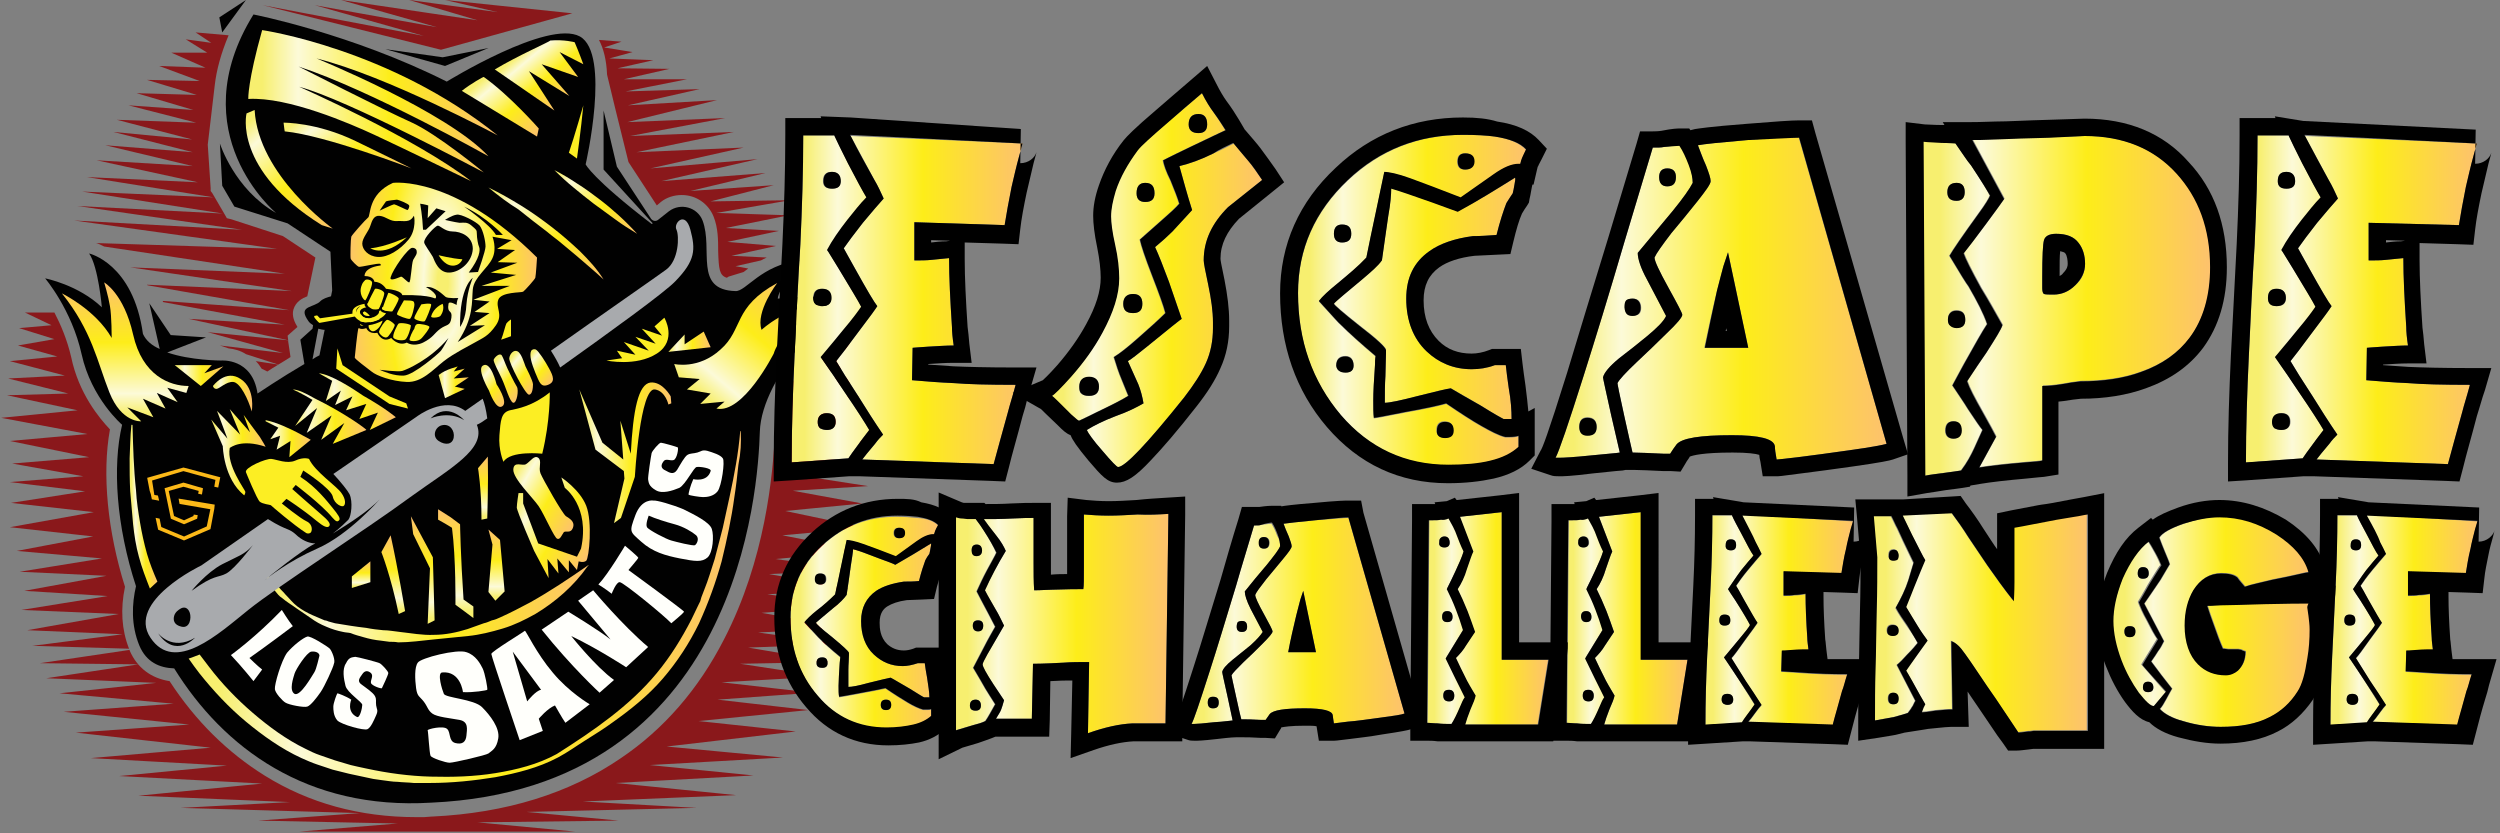 <?xml version="1.0" encoding="utf-8"?>
<!-- Generator: Adobe Illustrator 22.0.1, SVG Export Plug-In . SVG Version: 6.00 Build 0)  -->
<svg version="1.1" id="Layer_1" xmlns="http://www.w3.org/2000/svg" xmlns:xlink="http://www.w3.org/1999/xlink" x="0px" y="0px"
	 viewBox="0 0 432 144" style="enable-background:new 0 0 432 144;" xml:space="preserve">
<rect x="0" y="0" width="432" height="144" fill="#808080" stroke="none"/>
<style type="text/css">
	.st0{fill:#010101;}
	.st1{fill:url(#SVGID_1_);}
	.st2{fill:url(#SVGID_2_);}
	.st3{fill:url(#SVGID_3_);}
	.st4{fill:url(#SVGID_4_);}
	.st5{fill:url(#SVGID_5_);}
	.st6{fill:url(#SVGID_6_);}
	.st7{fill:url(#SVGID_7_);}
	.st8{fill:#FCEE23;}
	.st9{fill:url(#SVGID_8_);}
	.st10{fill:url(#SVGID_9_);}
	.st11{fill:url(#SVGID_10_);}
	.st12{fill:url(#SVGID_11_);}
	.st13{fill:url(#SVGID_12_);}
	.st14{fill:url(#SVGID_13_);}
	.st15{fill:url(#SVGID_14_);}
	.st16{fill:url(#SVGID_15_);}
	.st17{fill:url(#SVGID_16_);}
	.st18{fill:url(#SVGID_17_);}
	.st19{fill:url(#SVGID_18_);}
	.st20{fill:url(#SVGID_19_);}
	.st21{fill:url(#SVGID_20_);}
	.st22{fill:url(#SVGID_21_);}
	.st23{fill:url(#SVGID_22_);}
	.st24{fill:url(#SVGID_23_);}
	.st25{fill:url(#SVGID_24_);}
	.st26{fill:#FFFFFB;}
	.st27{fill:url(#SVGID_25_);}
	.st28{fill:url(#SVGID_26_);}
	.st29{fill:url(#SVGID_27_);}
	.st30{fill:url(#SVGID_28_);}
	.st31{fill:url(#SVGID_29_);}
	.st32{fill:#A8AAAD;}
	.st33{fill:url(#SVGID_30_);}
	.st34{fill:url(#SVGID_31_);}
	.st35{fill:url(#SVGID_32_);}
	.st36{fill:url(#SVGID_33_);}
	.st37{fill:url(#SVGID_34_);}
	.st38{fill:#FCB918;stroke:#010101;stroke-width:0.75;stroke-miterlimit:10;}
	.st39{fill:#8A181B;}
	.st40{fill:url(#SVGID_35_);}
	.st41{fill:url(#SVGID_36_);}
	.st42{fill:url(#SVGID_37_);}
	.st43{fill:url(#SVGID_38_);}
	.st44{fill:url(#SVGID_39_);}
	.st45{fill:url(#SVGID_40_);}
	.st46{fill:url(#SVGID_41_);}
	.st47{fill:url(#SVGID_42_);}
	.st48{fill:url(#SVGID_43_);}
	.st49{fill:url(#SVGID_44_);}
	.st50{fill:url(#SVGID_45_);}
	.st51{fill:url(#SVGID_46_);}
	.st52{fill:url(#SVGID_47_);}
	.st53{fill:url(#SVGID_48_);}
	.st54{fill:url(#SVGID_49_);}
</style>
<g>
	<g>
		<path class="st0" d="M134.4,51.6c0-1.4,3.8-6.6,3.8-6.6c-6.7,0.8-9.3,5.4-11.1,5.3c-7.3-0.2-3.8-7.2-5.7-12.2
			c-0.9-2.3-3.8-3.1-5.8-1.6l-1.9,1.5c-0.4,0.3-0.9,0.2-1.2-0.2l-5.9-9l-2.3-9.7v10.2l8.5,9.3l-0.2,0.1
			c-10.3-7.9-11.4-10.3-11.4-10.3s4.4-19.1-1-22.1c-5.5-3-23,7.8-23,7.8C60.7,5.8,43.8,2.5,43.8,2.5C31.1,23,47.7,36.8,47.7,36.8
			c-7.2-4.1-9.7-12-9.7-12l0.4,7.3l2.1,3.6l9.2,2.9l7.4,4.9l0.3,6.7l-0.2,1c-0.7,0.2-1.4,0.4-1.9,0.9c-0.1,0.1-0.2,0.2-0.4,0.3l0,0
			l0,0c-1.4,0.8-3.3,0.7-1.6,3.1c0.2,0.3,0.5,0.5,0.8,0.7L54,56.8l-2.1,1.9l0.7,4.2c-4.1,2.4-8.1,5.1-8.1,5.1
			c-0.9-6.2-6.3-5.7-6.3-5.7s-5.3,0-9.3-1.4l6.7-2.6l-6.1-0.4l-3.7-5.5l1.8,7.9c-1.4-0.6-2.4-1.5-2.9-2.6c0,0,0,0,0,0
			c-1.7-12.2-9.3-13.9-9.3-13.9c1.6,2.3,2.2,9.3,2.2,9.3c-4.1-3.9-9.8-5-9.8-5s4.6,5.4,6.3,13.1c1.7,7.7,7,12.2,7,12.2
			c-1.7,7.2-1,17.5,2.4,27.9c0,0,0,0,0,0c-0.7,3-0.9,6.7,0.6,10.3c1.2,2.8,3.4,3.8,6,3.9c0,0,0,0,0,0c8.5,13.7,22.9,24.5,44.4,23.2
			c53.3-2.4,56.5-54.3,56.8-64.1c0.3-9.9,13.4-21.8,13.3-22.9C144.5,50.7,134.4,51.6,134.4,51.6z M55.2,61.4
			c-0.4,0.2-0.8,0.4-1.2,0.7l1-5.3c0.4,0.1,0.8,0.2,1.1,0.2L55.2,61.4z"/>
		<polygon class="st0" points="84.4,8.3 76.5,9.9 66.6,8.5 76.9,11.4 		"/>
		<polygon class="st0" points="42.5,0 37.9,3 38.4,5.6 		"/>
	</g>
	<linearGradient id="SVGID_1_" gradientUnits="userSpaceOnUse" x1="86.375" y1="30.802" x2="102.43" y2="49.935">
		<stop  offset="5.618990e-02" style="stop-color:#F7EF6F"/>
		<stop  offset="0.2" style="stop-color:#FCFAD8"/>
		<stop  offset="0.569" style="stop-color:#FDED19"/>
		<stop  offset="1" style="stop-color:#FDC26D"/>
	</linearGradient>
	<path class="st1" d="M84.4,32.4c1.9,0.9,3.8,2,5.6,3.1c1.8,1.1,3.6,2.4,5.3,3.7c1.7,1.3,3.3,2.7,4.9,4.2c1.5,1.5,3,3.1,4.1,4.9
		c-1.6-1.5-3.2-2.8-4.8-4.2c-0.4-0.3-0.8-0.7-1.2-1l-1.2-1c-0.8-0.7-1.7-1.3-2.5-2c-1.7-1.3-3.4-2.6-5-3.9
		C87.8,35.1,86.1,33.8,84.4,32.4z"/>
	<linearGradient id="SVGID_2_" gradientUnits="userSpaceOnUse" x1="97.298" y1="28.116" x2="108.672" y2="41.67">
		<stop  offset="5.618990e-02" style="stop-color:#F7EF6F"/>
		<stop  offset="0.2" style="stop-color:#FCFAD8"/>
		<stop  offset="0.569" style="stop-color:#FDED19"/>
		<stop  offset="1" style="stop-color:#FDC26D"/>
	</linearGradient>
	<path class="st2" d="M95.8,29.4c1.4,0.7,2.7,1.5,3.9,2.3c1.3,0.8,2.5,1.7,3.7,2.6c1.2,0.9,2.4,1.9,3.5,2.9c1.1,1,2.2,2.1,3.2,3.2
		c-1.3-0.8-2.6-1.6-3.8-2.5c-1.2-0.9-2.5-1.8-3.7-2.7c-1.2-0.9-2.4-1.9-3.5-2.8C98,31.5,96.9,30.5,95.8,29.4z"/>
	<linearGradient id="SVGID_3_" gradientUnits="userSpaceOnUse" x1="42.875" y1="18.193" x2="86.002" y2="18.193">
		<stop  offset="5.618990e-02" style="stop-color:#F7EF6F"/>
		<stop  offset="0.2" style="stop-color:#FCFAD8"/>
		<stop  offset="0.569" style="stop-color:#FDED19"/>
		<stop  offset="1" style="stop-color:#FDC26D"/>
	</linearGradient>
	<path class="st3" d="M45.3,5.2c0,0,22.1,3.2,40.7,18.2c0,0-19.2-10.3-31.3-13.3c0,0,22.6,9.2,29.7,16.9c0,0-20.5-11.5-32.8-15.5
		c0,0,14.9,7.6,19.4,9.6s12.6,8.7,12.6,8.7S59.8,17.1,51.7,15c0,0,19.8,8.7,29.7,16.3c0,0-12.6-6.1-16.7-8
		c-4.1-1.9-14.9-6.6-21.8-6.2C42.9,17,42.8,14.1,45.3,5.2z"/>
	<linearGradient id="SVGID_4_" gradientUnits="userSpaceOnUse" x1="41.456" y1="20.545" x2="57.448" y2="39.603">
		<stop  offset="5.618990e-02" style="stop-color:#F7EF6F"/>
		<stop  offset="0.2" style="stop-color:#FCFAD8"/>
		<stop  offset="0.569" style="stop-color:#FDED19"/>
		<stop  offset="1" style="stop-color:#FDC26D"/>
	</linearGradient>
	<path class="st4" d="M42.6,19.6c0,0-2.4,9.7,13,19.3l1.9,0.6c0,0-12.9-9.2-13.5-20.5L42.6,19.6z"/>
	<linearGradient id="SVGID_5_" gradientUnits="userSpaceOnUse" x1="53.294" y1="17.672" x2="66.288" y2="33.157">
		<stop  offset="5.618990e-02" style="stop-color:#F7EF6F"/>
		<stop  offset="0.2" style="stop-color:#FCFAD8"/>
		<stop  offset="0.569" style="stop-color:#FDED19"/>
		<stop  offset="1" style="stop-color:#FDC26D"/>
	</linearGradient>
	<path class="st5" d="M49,21.2c0,0,5.7-0.1,12.5,3.2s9.6,4.7,9.6,4.7s-14.8-5.7-21.9-6.4C49.2,22.7,49.1,22.2,49,21.2z"/>
	<linearGradient id="SVGID_6_" gradientUnits="userSpaceOnUse" x1="82.161" y1="13.766" x2="91.395" y2="24.772">
		<stop  offset="5.618990e-02" style="stop-color:#F7EF6F"/>
		<stop  offset="0.2" style="stop-color:#FCFAD8"/>
		<stop  offset="0.569" style="stop-color:#FDED19"/>
		<stop  offset="1" style="stop-color:#FDC26D"/>
	</linearGradient>
	<path class="st6" d="M79.8,15.7l13,7.9l0.3-1.4c0,0-5-5.7-9.5-8.9C83.6,13.2,81.3,14.5,79.8,15.7z"/>
	<linearGradient id="SVGID_7_" gradientUnits="userSpaceOnUse" x1="90.618" y1="7.735" x2="98.362" y2="16.963">
		<stop  offset="5.618990e-02" style="stop-color:#F7EF6F"/>
		<stop  offset="0.2" style="stop-color:#FCFAD8"/>
		<stop  offset="0.569" style="stop-color:#FDED19"/>
		<stop  offset="1" style="stop-color:#FDC26D"/>
	</linearGradient>
	<path class="st7" d="M85.5,12l10.3,7.1l-4.4-6.8l7,4.3l-4.8-5.5l6.3,2.2l-3.2-4.3l4.1,2.1c0,0-0.8-2.2-1.5-3.8c0,0-1.8-0.5-4.2-0.3
		C95,7.2,89.5,9.6,85.5,12z"/>
	<path class="st8" d="M98.3,26.4l1.4,1c0,0,0.7-5,1.1-9.2C100.8,18.2,99.2,23.8,98.3,26.4z"/>
	<polygon class="st8" points="58.3,60.2 58.1,63.7 67.3,69.8 70.5,70.6 70.2,69.7 67.3,68.5 59.2,63.1 	"/>
	<linearGradient id="SVGID_8_" gradientUnits="userSpaceOnUse" x1="30.238" y1="64.907" x2="38.575" y2="64.907">
		<stop  offset="5.618990e-02" style="stop-color:#F7EF6F"/>
		<stop  offset="0.2" style="stop-color:#FCFAD8"/>
		<stop  offset="0.569" style="stop-color:#FDED19"/>
		<stop  offset="1" style="stop-color:#FDC26D"/>
	</linearGradient>
	<polygon class="st9" points="30.2,63.1 36.6,63.1 35.3,64.5 38.6,63.3 34.7,66.7 	"/>
	<linearGradient id="SVGID_9_" gradientUnits="userSpaceOnUse" x1="75.82" y1="66.103" x2="80.94" y2="66.103">
		<stop  offset="5.618990e-02" style="stop-color:#F7EF6F"/>
		<stop  offset="0.2" style="stop-color:#FCFAD8"/>
		<stop  offset="0.569" style="stop-color:#FDED19"/>
		<stop  offset="1" style="stop-color:#FDC26D"/>
	</linearGradient>
	<path class="st10" d="M75.8,64.8l1.1,4l3.4-1.6l-1.7-0.4l2.4-1.6l-2.6,0.2l1.9-1.7l-1.9,0.5l0.7-0.9C79.1,63.4,77.2,63.7,75.8,64.8
		z"/>
	<linearGradient id="SVGID_10_" gradientUnits="userSpaceOnUse" x1="115.508" y1="59.052" x2="122.804" y2="59.052">
		<stop  offset="5.618990e-02" style="stop-color:#F7EF6F"/>
		<stop  offset="0.2" style="stop-color:#FCFAD8"/>
		<stop  offset="0.569" style="stop-color:#FDED19"/>
		<stop  offset="1" style="stop-color:#FDC26D"/>
	</linearGradient>
	<polygon class="st11" points="118.3,57.8 115.5,60.8 122.8,60 121.6,57.3 118.3,59.5 	"/>
	<linearGradient id="SVGID_11_" gradientUnits="userSpaceOnUse" x1="100.105" y1="78.289" x2="116.097" y2="78.289">
		<stop  offset="5.618990e-02" style="stop-color:#F7EF6F"/>
		<stop  offset="0.2" style="stop-color:#FCFAD8"/>
		<stop  offset="0.569" style="stop-color:#FDED19"/>
		<stop  offset="1" style="stop-color:#FDC26D"/>
	</linearGradient>
	<path class="st12" d="M115.9,68.5c0,0-1.4-2.6-3.5-2.4c-2.1,0.3-3,4.7-3.4,12.3l-1.8-5.7l0.5,6.7l-3.6-2.9l-4-9.2l2.8,10.4l4.9,3.7
		l0.1,1.3l-1.8,7.7l1.2-0.9l2.4-7.1c0,0,0.9-15.6,3.5-15.1c1.8,0.3,2.3,2.6,2.3,2.6l0.5-0.2L115.9,68.5z"/>
	<path class="st8" d="M104.8,62.3c0,0,5.1,1.1,8.7-1.2c3.6-2.3,1.3-6.2,1.3-6.2l-1.7,1.5l1.3,1.6l-3.5-1.2l2.4,2.6l-3.5-1.2l2.3,2.4
		l-4.3-1.5l2,2.2l-3.2-0.7l0.9,1.3L104.8,62.3z"/>
	<g>
		<linearGradient id="SVGID_12_" gradientUnits="userSpaceOnUse" x1="55.084" y1="69.362" x2="68.352" y2="69.292">
			<stop  offset="5.618990e-02" style="stop-color:#F7EF6F"/>
			<stop  offset="0.2" style="stop-color:#FCFAD8"/>
			<stop  offset="0.569" style="stop-color:#FDED19"/>
			<stop  offset="1" style="stop-color:#FDC26D"/>
		</linearGradient>
		<path class="st13" d="M68.4,72.1c0,0-1.7-1.5-5.6-3.7c-1.9-1.3-5.6-3.7-7.7-3.9c0,0,0.9,0.5,2.3,1.3l-1.1,3.5l2.6-1.8l-1,2.5
			l3-1.5l-1.1,2.4l3.5-1.1l-1.2,2.6l3.2-1.1l-1.4,3L68.4,72.1z"/>
		<linearGradient id="SVGID_13_" gradientUnits="userSpaceOnUse" x1="50.637" y1="71.979" x2="63.374" y2="71.913">
			<stop  offset="5.618990e-02" style="stop-color:#F7EF6F"/>
			<stop  offset="0.2" style="stop-color:#FCFAD8"/>
			<stop  offset="0.569" style="stop-color:#FDED19"/>
			<stop  offset="1" style="stop-color:#FDC26D"/>
		</linearGradient>
		<path class="st14" d="M54.3,68.8c-1.4-0.8-2.8-1.5-3.7-1.5c0,0,1.6,0.7,3.4,1.8l-3,4.5l3.8-3.1L53,74.8l4.3-3L55.5,76l4-2.9
			l-2,3.6l5.8-2.4C63.4,74.2,59.6,71.4,54.3,68.8L54.3,68.8z"/>
		<linearGradient id="SVGID_14_" gradientUnits="userSpaceOnUse" x1="45.912" y1="75.82" x2="53.766" y2="75.779">
			<stop  offset="5.618990e-02" style="stop-color:#F7EF6F"/>
			<stop  offset="0.2" style="stop-color:#FCFAD8"/>
			<stop  offset="0.569" style="stop-color:#FDED19"/>
			<stop  offset="1" style="stop-color:#FDC26D"/>
		</linearGradient>
		<path class="st15" d="M45.9,72.6v0.2c0,0,1,0.5,2.2,1.1l-1.4,2l1.7-0.6l-0.6,2.4l2.4-1.5L50,79l3.7-3c0,0-1.1-0.6-2.4-1.3
			C50.1,74.1,47.9,73,45.9,72.6z"/>
	</g>
	<linearGradient id="SVGID_15_" gradientUnits="userSpaceOnUse" x1="36.788" y1="68.036" x2="43.552" y2="68.036">
		<stop  offset="5.618990e-02" style="stop-color:#F7EF6F"/>
		<stop  offset="0.2" style="stop-color:#FCFAD8"/>
		<stop  offset="0.569" style="stop-color:#FDED19"/>
		<stop  offset="1" style="stop-color:#FDC26D"/>
	</linearGradient>
	<path class="st16" d="M36.8,66.7c0,0,0.1,0.5,0.6,0.5c0.5,0,1.7-1.3,2.9-1.2c1.2,0.1,2.6,3,3.2,5.1c0,0,0.7-3.9-1.9-5.6
		C39,63.7,36.8,66.7,36.8,66.7z"/>
	<linearGradient id="SVGID_16_" gradientUnits="userSpaceOnUse" x1="36.548" y1="78.134" x2="45.922" y2="78.134">
		<stop  offset="5.618990e-02" style="stop-color:#F7EF6F"/>
		<stop  offset="0.2" style="stop-color:#FCFAD8"/>
		<stop  offset="0.569" style="stop-color:#FDED19"/>
		<stop  offset="1" style="stop-color:#FDC26D"/>
	</linearGradient>
	<path class="st17" d="M45.9,77.2c0,0-0.6-1.1-1-1.7c-0.4-0.5-2.8-3.8-2.8-3.8l1.1,3l-3.5-4l1.8,4.4L37.5,71l1.8,4.8l-2.8-3.3l2,4.6
		c0,0,0.1,5.6,3.7,8.5c0,0,0.2-0.3,0.2-0.6c0-0.3-3.3-4.6-2.7-7.6C39.9,77.3,41.7,75.8,45.9,77.2z"/>
	<linearGradient id="SVGID_17_" gradientUnits="userSpaceOnUse" x1="21.657" y1="72.826" x2="21.657" y2="48.79">
		<stop  offset="5.618990e-02" style="stop-color:#F7EF6F"/>
		<stop  offset="0.2" style="stop-color:#FCFAD8"/>
		<stop  offset="0.569" style="stop-color:#FDED19"/>
		<stop  offset="1" style="stop-color:#FDC26D"/>
	</linearGradient>
	<path class="st18" d="M10.7,50.7c0,0,5.8,2.8,8.6,7.7c0,0,0-3.8-0.3-5.5c-0.3-1.8-1-4.1-1-4.1s3.4,1.9,5,9c1.6,7.1,6.3,8.9,9.6,8.9
		l-0.4,1.2L28.9,67l1.8,2.5l-3.6-1.6l1.5,2.7l-3.9-1.7l1.8,3.2L22,70.4l2.4,2.4c0,0-3.4,0.3-5.5-5S15.9,57.2,10.7,50.7z"/>
	<linearGradient id="SVGID_18_" gradientUnits="userSpaceOnUse" x1="119.948" y1="68.956" x2="137.156" y2="48.448">
		<stop  offset="5.618990e-02" style="stop-color:#F7EF6F"/>
		<stop  offset="0.2" style="stop-color:#FCFAD8"/>
		<stop  offset="0.569" style="stop-color:#FDED19"/>
		<stop  offset="1" style="stop-color:#FDC26D"/>
	</linearGradient>
	<path class="st19" d="M134.3,48.9c0,0-3.8,5-2.7,8.1c0,0,4.4-4.2,10.6-4.4c0,0-7.2,4.2-8.5,8.5c0,0-5.3,10.5-9.9,9.5l1.4-1.2
		l-4.2,0.4l1.8-1.8l-4.1-0.7l2.2-1.8l-3.6-0.3l-0.8-2.3c0,0,4.2,1,8-2.5C128.5,56.9,126.6,53.1,134.3,48.9z"/>
	<linearGradient id="SVGID_19_" gradientUnits="userSpaceOnUse" x1="87.867" y1="82.222" x2="100.203" y2="89.344">
		<stop  offset="5.618990e-02" style="stop-color:#F7EF6F"/>
		<stop  offset="0.2" style="stop-color:#FCFAD8"/>
		<stop  offset="0.569" style="stop-color:#FDED19"/>
		<stop  offset="1" style="stop-color:#FDC26D"/>
	</linearGradient>
	<path class="st20" d="M90.9,80.2c0.8-0.5,1.4-1.6,2.1-1.1s0,1.7,0.4,2.7s3.8,7,4.4,7.4s1.6,0.9,1.2,2c-0.4,1.1-1.3,0.4-1.6,0.8
		c-0.3,0.4-0.6,1.3-1.1,1.1c-0.5-0.1-2.2-4.1-3.2-5.6s-4.5-4.8-4.4-6.4C88.8,79.6,90.3,80.6,90.9,80.2z"/>
	<linearGradient id="SVGID_20_" gradientUnits="userSpaceOnUse" x1="88.6" y1="86.987" x2="102.394" y2="94.952">
		<stop  offset="5.618990e-02" style="stop-color:#F7EF6F"/>
		<stop  offset="0.2" style="stop-color:#FCFAD8"/>
		<stop  offset="0.569" style="stop-color:#FDED19"/>
		<stop  offset="1" style="stop-color:#FDC26D"/>
	</linearGradient>
	<path class="st21" d="M89.6,85.2c0,0-0.3,1.9-0.3,2.5s3,7.5,3,7.5l2.5,4.7l-0.2-3.3l1.9,2.5l-0.2-2.6l2,2.4v-2.1l1.4,1.7L100,97
		c0,0,0.8,0.3,1.3-0.1c0.5-0.5,1.1-6.7,0-9.5c-1.1-2.8-4.3-4.9-4.3-4.9l0.6,1.8c0,0,4.4,3.2,2.8,10.5l-0.7,1.4l-6.7-2.3l-2.6-6.9
		l0-1.8L89.6,85.2z"/>
	<linearGradient id="SVGID_21_" gradientUnits="userSpaceOnUse" x1="62.417" y1="101.594" x2="62.417" y2="97.008">
		<stop  offset="5.618990e-02" style="stop-color:#F7EF6F"/>
		<stop  offset="0.2" style="stop-color:#FCFAD8"/>
		<stop  offset="0.569" style="stop-color:#FDED19"/>
		<stop  offset="1" style="stop-color:#FDC26D"/>
	</linearGradient>
	<polygon class="st22" points="60.8,99.6 60.8,101.6 64,100.6 64,97 	"/>
	<linearGradient id="SVGID_22_" gradientUnits="userSpaceOnUse" x1="67.993" y1="106.097" x2="67.993" y2="92.505">
		<stop  offset="5.618990e-02" style="stop-color:#F7EF6F"/>
		<stop  offset="0.2" style="stop-color:#FCFAD8"/>
		<stop  offset="0.569" style="stop-color:#FDED19"/>
		<stop  offset="1" style="stop-color:#FDC26D"/>
	</linearGradient>
	<path class="st23" d="M65.9,95.4c0,0,1.6,4,3,10.7l1.1-0.5c0,0-1.2-7.2-2.5-13.1L65.9,95.4z"/>
	<linearGradient id="SVGID_23_" gradientUnits="userSpaceOnUse" x1="73.043" y1="107.784" x2="73.043" y2="89.191">
		<stop  offset="5.618990e-02" style="stop-color:#F7EF6F"/>
		<stop  offset="0.2" style="stop-color:#FCFAD8"/>
		<stop  offset="0.569" style="stop-color:#FDED19"/>
		<stop  offset="1" style="stop-color:#FDC26D"/>
	</linearGradient>
	<polygon class="st24" points="71,89.2 71.4,92.3 74.3,98.2 73.9,107.8 75.1,107.2 74.8,96.3 	"/>
	<linearGradient id="SVGID_24_" gradientUnits="userSpaceOnUse" x1="85.809" y1="103.83" x2="85.809" y2="91.462">
		<stop  offset="5.618990e-02" style="stop-color:#F7EF6F"/>
		<stop  offset="0.2" style="stop-color:#FCFAD8"/>
		<stop  offset="0.569" style="stop-color:#FDED19"/>
		<stop  offset="1" style="stop-color:#FDC26D"/>
	</linearGradient>
	<polygon class="st25" points="84.4,91.5 86.4,93.3 87.2,102.2 85.6,103.8 84.4,102.3 85.1,94.1 	"/>
	<path class="st26" d="M48.7,105.4c0,0,1.1,1.8,1.9,2.8c0,0-4.5,3.4-7.5,5.5c0,0,1.3,1.3,2.2,2l-1.5,2c0,0-2-2.5-3.9-4.5
		C39.9,113.2,44.2,110.1,48.7,105.4z"/>
	<path class="st26" d="M57,112.1c-0.4-0.4-3.4-2.3-3.9-2.1c-0.7,0.2-2.4,1.5-3.5,2.8c-1,1.4-2.2,5.5-2.1,6.3c0.1,0.7,1.3,2,1.8,2.3
		c0.6,0.4,3.2,0.9,3.8,0.7c0.6-0.2,1.6-1.5,2.3-2.5c0.7-1,2.2-4.3,2.3-4.9C58,114.1,57.4,112.6,57,112.1z M54.3,116.2
		c-0.4,0.6-2.4,4.2-3.4,3.7c-1-0.6-0.2-2.8,0-3.5c0.2-0.7,2.1-3.7,2.9-3.8c0.9-0.1,1.4,0.3,1.4,0.7
		C55.1,113.6,54.7,115.6,54.3,116.2z"/>
	<path class="st26" d="M61.4,113.5c0.3,0,3.8,0.9,4.2,1.1c0.4,0.2,1.5,1.4,1.5,1.7c0,0.3-1,2.4-1.1,2.6c0,0.2-1.8-0.4-1.9-0.9
		s0.5-1.2,0-1.7c-0.6-0.5-1.1-0.4-1.5,0.2c-0.4,0.6-1,1.2-0.1,1.8c0.8,0.6,2,1.4,2.3,2s0.1,0.9,0.2,1.6c0.1,0.7,0.4,0.8,0,1.7
		c-0.4,0.9-0.9,2.1-1.5,2.4c-0.6,0.3-4.5-0.8-5.2-1.5c-0.7-0.8-0.7-1.9-0.7-2.4c0-0.6,0.6-2.2,0.7-2.3c0.1,0,1.5,0.5,2.4,1.1
		c0,0-0.9,2.1,1,3c0.5,0.2,0.9-1.6,0.9-2.1c0-0.5-2.6-2.1-2.9-3.3c-0.3-1.2-0.6-2.9,0.1-3.9C60.3,113.5,60.9,113.6,61.4,113.5z"/>
	<path class="st26" d="M84.9,113c0,0.4,4.9,14.9,4.9,14.9l4-1.6l-0.7-2.1c0,0,1.5-1.8,2.8-2.3c0,0,1.3,2.3,1.8,3l4.2-3.2
		c0,0-3.6-2.1-6.4-5.5c-2.8-3.3-4.6-7.2-4.8-7.2C90.5,109.2,84.9,112.6,84.9,113z M93.5,119.2c-0.9,0.1-2.4,2-2.4,2l-2.5-8.6
		L93.5,119.2z"/>
	<path class="st26" d="M103.6,119.7c0,0-4.8-4.4-10-10.9l4.6-3.1c0,0,5.3,3.2,7.3,4.8l-5.6-6.7l2.6-1.8c0,0,5,6,9.5,9.8
		c0,0-2.6,2.4-3.8,3.5c0,0-4.9-3.2-9.5-5.4c0,0,4.2,5.3,7.4,7.6L103.6,119.7z"/>
	<path class="st26" d="M108,94.3c0,0-2.9,4.9-4.6,6.7c0,0,1.3,0.8,2.3,1.6c0,0,0.8-2.1,1.4-2c0.6,0,7.7,5.8,8.9,7.1
		c0,0,2.2-1.8,2.2-2c0-0.2-9.6-7.2-9.6-7.2s1.7-2,1.7-2.1C110.3,96.2,108,94.3,108,94.3z"/>
	<path class="st26" d="M123,91.4c-0.4-1.2-3.1-2.5-4.9-3.4c-1.9-0.8-4.7-1.6-5.2-1.5c0,0-2-0.4-3.1,2.5c-1.1,3-1,2.8,1,4.6
		c2,1.8,4.2,2.4,6.7,2.9c2.6,0.5,3.8,0.7,4.8-0.2C123.2,95.4,123.4,92.6,123,91.4z M120.1,94.2c-0.3,0.2-3.4-0.6-4.1-0.8
		c-0.8-0.2-3.9-1.8-4.2-2.3c-0.3-0.5,0.3-2,0.3-2c1.1,0.5,3,1.1,4.5,1.5c1.5,0.4,3,1.3,3.7,1.9C120.9,93.1,120.4,94,120.1,94.2z"/>
	<path class="st26" d="M84.4,130.2c-0.4,0.3-6,1.6-6.7,1.6c-0.7,0-3.1-0.8-3.3-1.2c-0.2-0.4-0.4-4.2-0.5-4.4s2.8-0.9,3.4-0.2
		c0.6,0.6,0.2,2.1,1.4,2.4c1.2,0.3,1.8-0.2,1.9-1.3s0.4-2.4-1.2-2.7s-3.9-0.5-4.7-1.1s-0.8-1.2-1.5-2.1c-0.7-0.9-1.1-0.8-1.3-2.3
		c-0.2-1.5-0.3-3.6,0.3-4.4c0.5-0.8,6.8-2.4,8.4-1.8c1.6,0.5,2.4,2,2.8,2.8c0.4,0.8,0.9,3.5,0.8,3.7c-0.1,0.1-2.4,0.5-4.2,0.4
		c0,0-0.4-3.7-3.6-3.4c-0.9,0.1,0,3,0.3,3.7c0.3,0.7,5.2,0.9,6.6,2.3s3.1,3.6,2.8,5.4S85,129.7,84.4,130.2z"/>
	<path class="st26" d="M112,82.9c-0.1-0.3,0.5-4.2,0.6-4.6s1.3-1.8,1.6-1.8c0.3,0,2.7,0.7,2.9,0.8s-0.1,2-0.7,2.2s-1.4-0.4-1.8,0.3
		c-0.5,0.7-0.3,1.2,0.4,1.5c0.7,0.4,1.4,0.8,2-0.1c0.6-1,1.3-2.3,1.8-2.6s1-0.2,1.7-0.4c0.7-0.2,0.8-0.5,1.7-0.3
		c1,0.3,2.3,0.7,2.7,1.3c0.4,0.5-0.2,4.8-0.9,5.7c-0.7,0.9-1.9,1-2.5,1s-2.4-0.3-2.5-0.4s0.3-1.6,0.8-2.7c0,0,2.4,0.6,3-1.4
		c0.2-0.5-1.9-0.8-2.4-0.7c-0.5,0-1.9,3-3,3.6c-1.2,0.5-3,1.1-4.1,0.4C112.1,84,112.1,83.4,112,82.9z"/>
	<path class="st8" d="M88.3,55.2c0,0-0.5,0.3-0.8,0.7c-0.2,0.4-0.5,1.8-0.9,2.8l1.7-0.6V55.2z"/>
	
		<radialGradient id="SVGID_25_" cx="76.524" cy="48.755" r="16.618" gradientTransform="matrix(1 0 0 3 0 -97.511)" gradientUnits="userSpaceOnUse">
		<stop  offset="5.618990e-02" style="stop-color:#F7EF6F"/>
		<stop  offset="0.2" style="stop-color:#FCFAD8"/>
		<stop  offset="0.569" style="stop-color:#FDED19"/>
		<stop  offset="1" style="stop-color:#FDC26D"/>
	</radialGradient>
	<path class="st27" d="M67.9,31.6c-4.4,2-3.8,5.7-4.3,6c-0.4,0.3-2.8,3-2.9,3.3c-0.1,0.3-0.2,3.5-0.1,3.8c0.1,0.3,1.1,1.3,1.4,1.4
		c0.3,0.1,3.4-0.7,3.7-0.5c0.3,0.3-0.1,0.3-0.1,0.3c-2.8,0.4-2.6,1.8-2.6,1.8c1.6,0,1.7,1,1.7,1c1.3,0,2,1.2,2,1.2
		c2.9,0.3,2.8,1.1,2.8,1.1c5.5-0.1,5.6,0.8,5.8,0.5c0.4-0.8-1.7-1.9-1.7-1.9c1.5-0.2,3,1.4,3.4,1.7s2.2,0.2,2.2,0.2
		c-0.3,0.5-0.3,1.2-0.3,1.2s-1.3-0.8-1.4-0.2c-0.3,1.8,0.7,0.9,0.5,2.4c-0.2,1.5-0.8,1.1-1.9,1.9c-1.1,0.8-1.2,1.5-3,2.4
		c-1.7,0.8-2.8,0-2.8,0c-1.5,0.7-2.7-0.8-2.7-0.8c-1.6,1-2.4-0.9-2.4-0.9c-1.5,0.3-1.9-0.8-1.9-0.8c-1.2,0.4-1.2-0.2-1.4,0.1
		c-0.1,0.3-0.6,4.7-0.6,5c0.1,0.3,2,1.7,2.9,2.4c0.8,0.7,3.5,1.7,6.1,1.8c2.6,0.1,4.5-2.1,6.4-3.6c1.8-1.4,4.3-2.6,5.5-3.3
		c1.2-0.7,2.2-1,3.5-2.9c1.3-1.9-0.1-3,0.4-4.4c0.5-1.4,4-1.2,4.3-1.4c0.3-0.2,2-2.1,2.1-2.4c0.1-0.3,0.3-3.5,0.3-3.5
		C78.4,30.2,67.9,31.6,67.9,31.6z M76.2,60.6c-0.4,0.5-4.7,4.2-6.4,4.3c-1.7,0.1-3.5-0.7-4.2-1c0,0,3.2,0.4,3.9,0.2
		c0.7-0.2,4.8-1.9,8-5.7C77.5,58.4,76.6,60.1,76.2,60.6z M86.9,40.6h-1.2c-1-1.8-5.5-4.9-5.5-4.9C84.2,37.6,86.9,40.6,86.9,40.6z
		 M82.9,39c0.6,0.8,1,2.7,1,3.6c0,0.8-1.3,4.4-1.3,4.4L81,47.1c1.9-2.5,2-3.9,1.8-4.4c-0.2-0.4-0.4-1.6-0.4-2.3
		c0-0.7-0.1-0.7-0.9-1.4c-0.8-0.7-1.3-0.5-2.1-0.5c-0.8-0.1-2.5-0.5-2.5-0.5s1.2-0.8,2-0.9C79.6,36.9,82.3,38.3,82.9,39z M81.7,48
		c0,0-0.9,2-1.1,4.6c-0.1,2.6-1.1,3.9-1.1,3.9C79.4,49.5,81.7,48,81.7,48z M66.7,34.8c0.1-0.1,1.7-0.3,1.9-0.3c0.2,0,2,0.7,2.1,1
		c0.1,0.3-0.2,0.8-0.3,0.8c-0.1,0-2.1-1-2.3-1c-0.2,0-2.5,1.1-2.5,1.1S66.6,34.9,66.7,34.8z M65.3,44.4c-1.7-0.1-2.7-1.3-2.7-2.3
		c0-1,1.1-2.1,1.4-3.1c0.3-0.9,0.6-1.8,1.6-1.7c1.1,0.1,1.8,1,3,0.9c1.1-0.1,2.2,0.4,2.9-0.9c0.1-0.1,0.5,2.4-0.9,4.1
		C69.1,43.2,67,44.5,65.3,44.4z M71.4,44.9c-0.3,0.7-0.4,3.9-0.7,3.9c-0.3,0-1.1-1-1.4-1c-0.3,0.1-1.5,0.7-1.8,0.4
		c-0.3-0.4,2.1-4.3,3.5-5.3c0.3-0.2,1,0,1,0.5C72.1,43.9,71.8,44.2,71.4,44.9z M72.6,35.2c0.8,0.1,1.4,0.3,1.4,0.3l-0.1,2.2l1.5-1.7
		l1.6,0.5l-3.4,3.2h-0.5C73,37.3,72.6,35.2,72.6,35.2z M77.7,47.1c-1.9,0.1-2.6-2-2.9-2.7c-0.4-0.7-1.5-2.2-1.5-2.5
		c-0.1-0.8,1.9-2.8,2.3-2.9c0.4-0.1,1.2,1,2.6,1s3.5,0.8,3.5,3C81.6,45.2,79.6,47,77.7,47.1z M89.2,47.5l-6,1.9h4.9l-6.3,2.4
		l2.8,0.3L82,53.9l2.6,0.2l-3.4,2.2l2.6-0.1l-4.7,2.9c2.8-4.2,2.4-7,2.6-9.1c0.2-2.1,2.6-3.6,3.4-5.4c0.8-1.7,0-3.7,0-3.7l3.3,0.6
		l-2.5,1.5l3.1,0.2l-3,2.1l3.4,0.1l-4.6,1.7L89.2,47.5z"/>
	<path class="st8" d="M70.3,41c0,0-3.7,1.7-6.3,1.9C64,42.9,66.5,44.6,70.3,41z"/>
	<path class="st8" d="M75.8,44.1c0,0,2.3,0.6,4.1,0.7c0,0-0.4,1.2-1.8,1.1C76.7,45.8,75.8,44.1,75.8,44.1z"/>
	<path class="st8" d="M63.1,48.4c0.2-0.2,1.1-0.1,1.2,0.4s-1,3.1-1.2,3.1s-1.2-1.1-0.6-2.6C62.6,49,62.7,48.8,63.1,48.4z"/>
	<path class="st8" d="M69.8,51.9c0,0-1.3,2.2-1.2,2.4c0,0.2,1.9,0.9,2.2,0.8c0.4-0.1,0.9-2.4,0.8-2.6C71.5,52.1,71.7,51.9,69.8,51.9
		z"/>
	<path class="st8" d="M72.8,52.6c0,0-1.3,2.1-1.2,2.4c0.1,0.3,1.5,0.7,1.8,0.5c0.2-0.2,1.2-2.6,1.1-2.9
		C74.4,52.3,72.8,52.6,72.8,52.6z"/>
	<path class="st8" d="M76.5,52.5c0,0-1.6,0.6-2,2.2c0,0.3,1.3,0.2,1.6-0.1C76.4,54.2,76.8,53.4,76.5,52.5z"/>
	<path class="st8" d="M65.5,57.3c-0.1,0.3,1,1.5,1.6,0.8c0.6-0.7,1.2-1.8,1.1-2c-0.1-0.2-1.1-1-1.4-0.8
		C66.6,55.4,65.7,56.5,65.5,57.3z"/>
	<path class="st8" d="M68.9,55.9c-0.2,0.1-1.2,2.1-0.9,2.5c0.4,0.4,1.5,0.5,2,0.3c0.5-0.3,1-2.1,1-2.4C71.1,56,69.3,55.7,68.9,55.9z
		"/>
	<path class="st8" d="M71.6,56.8c-0.2,0.2-1,1.8-0.8,2c0.2,0.2,1.5,0.3,2.1-0.4c0.6-0.7,1.3-1.6,1.3-1.9c0-0.3-1.7-0.6-2.1-0.5
		S71.6,56.8,71.6,56.8z"/>
	<path class="st8" d="M42.5,81.6c0,0,1.9,4.7,2.4,5.1s1.7,0.5,1.9,0.6c0.2,0.2,3.9,3.4,6.1,4.8c0,0,0.3,0.2,0.7,0s0.5-1.5-0.6-2
		S48.7,87,48.7,87l0.8-0.8c0,0,2.8,1.8,5.2,3.8c1.2,1,1.9,1.3,2.2,0.9c0.3-0.4-0.2-1-1.5-2.1c-1.3-1.1-4.9-4.3-4.9-4.3l0.6-0.7
		c0,0,4.5,3.4,6.3,5.6c0.7,0.8,0.9,0.8,1.2,0.5s-0.2-1-1.1-2.1c-0.9-1.1-2.8-3.6-5.6-5.4l0.5-1.1c0,0,4.8,3.1,5.1,4.5
		s1.7,1.9,1.9,1.6c0.3-0.2,0.4-1.1-0.4-2.2c-0.8-1.2-4.6-3.7-5.6-5.9c0,0-0.9-0.4-2.4,0.3c-1.4,0.6-3.2-0.2-4.1-0.3
		S42.2,80.8,42.5,81.6z"/>
	<linearGradient id="SVGID_26_" gradientUnits="userSpaceOnUse" x1="82.392" y1="64.345" x2="87.9" y2="68.967">
		<stop  offset="5.618990e-02" style="stop-color:#F7EF6F"/>
		<stop  offset="0.2" style="stop-color:#FCFAD8"/>
		<stop  offset="0.569" style="stop-color:#FDED19"/>
		<stop  offset="1" style="stop-color:#FDC26D"/>
	</linearGradient>
	<path class="st28" d="M83.4,63.2c-1,0.7,1.1,4.3,1.1,4.3s1.2,3.5,2.3,2.7c1.1-0.7-1-3.8-1-3.8S84.8,62.2,83.4,63.2z"/>
	<linearGradient id="SVGID_27_" gradientUnits="userSpaceOnUse" x1="87.618" y1="62.016" x2="93.007" y2="66.539">
		<stop  offset="5.618990e-02" style="stop-color:#F7EF6F"/>
		<stop  offset="0.2" style="stop-color:#FCFAD8"/>
		<stop  offset="0.569" style="stop-color:#FDED19"/>
		<stop  offset="1" style="stop-color:#FDC26D"/>
	</linearGradient>
	<path class="st29" d="M90.8,63.3c0,0,1.3,2.5,1.3,3.1s-0.1,1.8-0.7,1.8s-3.5-5.5-3.4-6.3s0.8-1.5,1.4-1.2
		C90.1,61,90.6,62.8,90.8,63.3z"/>
	<linearGradient id="SVGID_28_" gradientUnits="userSpaceOnUse" x1="84.592" y1="62.909" x2="90.405" y2="67.786">
		<stop  offset="5.618990e-02" style="stop-color:#F7EF6F"/>
		<stop  offset="0.2" style="stop-color:#FCFAD8"/>
		<stop  offset="0.569" style="stop-color:#FDED19"/>
		<stop  offset="1" style="stop-color:#FDC26D"/>
	</linearGradient>
	<path class="st30" d="M87.7,63.7c0,0,1.2,2.5,1.6,3.1c0.4,0.6,0,2.9-0.6,2.8c-0.6-0.1-1.3-2.7-2-4.2c-0.7-1.4-1.4-2.8-1.4-3.2
		c0.1-0.4,1-1.3,1.4-0.8C87,61.9,87.2,62.6,87.7,63.7z"/>
	<linearGradient id="SVGID_29_" gradientUnits="userSpaceOnUse" x1="90.963" y1="61.62" x2="95.784" y2="65.665">
		<stop  offset="5.618990e-02" style="stop-color:#F7EF6F"/>
		<stop  offset="0.2" style="stop-color:#FCFAD8"/>
		<stop  offset="0.569" style="stop-color:#FDED19"/>
		<stop  offset="1" style="stop-color:#FDC26D"/>
	</linearGradient>
	<path class="st31" d="M91.8,60.6c0,0,0.3-0.4,0.8-0.2c0.5,0.3,1.6,2,2.3,3.3s1.1,2.3-0.2,2.8c-1.3,0.5-1.5-0.5-2.2-2.1
		C91.9,62.9,91.4,61.4,91.8,60.6z"/>
	<path class="st8" d="M95,67.8c0,0,0.1,4.9-1.3,10.6c0,0-5.5-0.6-6.7,1.4c0,0-0.9-2-0.7-4.6c0.2-2.6,0.3-3.9,1.8-4.3
		C89.5,70.6,92,70.2,95,67.8z"/>
	<path class="st32" d="M119.3,39.7c-0.9-3.4-3-1.1-2.4,0c0.5,1.1,0.4,5.3-1.8,6.9c-1.2,0.9-11,7.7-19.9,14c0.7,1.1,1.2,2,1.6,2.9
		c8.7-6.2,18.1-13,19.9-14.9C120.2,45,120.2,43.1,119.3,39.7z"/>
	<linearGradient id="SVGID_30_" gradientUnits="userSpaceOnUse" x1="83.455" y1="89.841" x2="83.455" y2="78.953">
		<stop  offset="5.618990e-02" style="stop-color:#F7EF6F"/>
		<stop  offset="0.2" style="stop-color:#FCFAD8"/>
		<stop  offset="0.569" style="stop-color:#FDED19"/>
		<stop  offset="1" style="stop-color:#FDC26D"/>
	</linearGradient>
	<path class="st33" d="M82.6,80.9c0,0,0.6,3.4,0.6,8.9l1-0.2c0,0,0.2-5.9,0.1-10.7L82.6,80.9z"/>
	<g>
		<linearGradient id="SVGID_31_" gradientUnits="userSpaceOnUse" x1="32.542" y1="104.859" x2="128.051" y2="104.859">
			<stop  offset="5.618990e-02" style="stop-color:#F7EF6F"/>
			<stop  offset="0.2" style="stop-color:#FCFAD8"/>
			<stop  offset="0.569" style="stop-color:#FDED19"/>
			<stop  offset="1" style="stop-color:#FDC26D"/>
		</linearGradient>
		<path class="st34" d="M128,74.5c-0.1,0-0.1,0-0.1,0.1c-0.3,3.7-1,7.4-1.8,11.1c-0.4,1.8-0.8,3.7-1.2,5.5c-0.5,1.8-0.9,3.6-1.4,5.4
			c-0.6,1.8-1.1,3.6-1.8,5.3l-0.5,1.3l-0.2,0.7l-0.3,0.6l-1.2,2.5c-1.7,3.3-3.6,6.4-6,9.3c-4.7,5.7-11,10-17.3,14
			c-3.3,1.8-6.9,2.7-10.6,3.3c-3.7,0.6-7.4,0.7-11.2,0.6c-3.7-0.1-7.4-0.6-11.1-1.4l-1.4-0.3c-0.5-0.1-0.9-0.2-1.3-0.3l-2.7-0.8
			l-2.6-0.9c-0.9-0.3-1.7-0.7-2.5-1.1c-3.3-1.6-6.3-3.8-9.1-6.2c-2.8-2.4-5.4-5.1-7.6-8c-0.5-0.7-1.1-1.4-1.6-2.1
			c-0.6,0.2-1.2,0.5-1.9,0.7c0.6,0.9,1.3,1.8,1.9,2.6c2.4,3,5,5.8,8,8.3c2.9,2.4,6.1,4.7,9.6,6.3c0.9,0.4,1.8,0.8,2.7,1.1l2.7,0.9
			l2.8,0.7c0.5,0.1,0.9,0.2,1.4,0.3l1.4,0.3c0.5,0.1,0.9,0.2,1.4,0.3l1.4,0.2c0.9,0.1,1.9,0.3,2.8,0.3c0.9,0.1,1.9,0.1,2.8,0.2
			l2.8,0c3.8,0,7.6-0.4,11.3-1c3.7-0.7,7.4-1.6,10.8-3.4c1.7-0.9,3.2-2,4.8-3c1.6-1,3.2-2,4.7-3.1c3.1-2.2,6.1-4.6,8.6-7.5
			c2.5-2.9,4.6-6.1,6.3-9.6c1.6-3.5,2.9-7.1,3.9-10.7c0.9-3.7,1.7-7.4,2.2-11.1c0.3-1.9,0.5-3.7,0.7-5.6
			C128,78.3,128.1,76.5,128,74.5C128,74.5,128,74.5,128,74.5z"/>
		<linearGradient id="SVGID_32_" gradientUnits="userSpaceOnUse" x1="22.474" y1="87.618" x2="27.237" y2="87.618">
			<stop  offset="5.618990e-02" style="stop-color:#F7EF6F"/>
			<stop  offset="0.2" style="stop-color:#FCFAD8"/>
			<stop  offset="0.569" style="stop-color:#FDED19"/>
			<stop  offset="1" style="stop-color:#FDC26D"/>
		</linearGradient>
		<path class="st35" d="M23,90.6c0.2,1.9,0.5,3.8,1,5.6c0.5,1.9,1.2,3.7,1.9,5.5c0.4-0.4,0.9-0.8,1.3-1.2c-0.7-1.6-1.3-3.1-1.8-4.8
			c-0.5-1.8-0.9-3.6-1.2-5.4c-0.3-1.8-0.6-3.7-0.7-5.6c-0.4-3.7-0.5-7.5-0.6-11.2c0,0,0-0.1-0.1-0.1c-0.1,0-0.1,0-0.1,0.1
			c-0.2,1.9-0.2,3.8-0.3,5.7c0,1.9,0,3.8,0.1,5.7C22.7,86.8,22.8,88.7,23,90.6z"/>
	</g>
	<linearGradient id="SVGID_33_" gradientUnits="userSpaceOnUse" x1="45.347" y1="104.238" x2="101.732" y2="104.238">
		<stop  offset="5.618990e-02" style="stop-color:#F7EF6F"/>
		<stop  offset="0.2" style="stop-color:#FCFAD8"/>
		<stop  offset="0.569" style="stop-color:#FDED19"/>
		<stop  offset="1" style="stop-color:#FDC26D"/>
	</linearGradient>
	<path class="st36" d="M101.7,97.7c0,0-0.1-0.1-0.1,0c-3.3,2.3-6.6,4.5-10,6.4c-1.7,0.9-3.4,1.8-5.2,2.6c-0.4,0.2-0.9,0.4-1.4,0.5
		c-0.5,0.2-0.9,0.4-1.4,0.5l-1.4,0.5l-1.4,0.5c-1.9,0.6-3.9,1-5.8,1c-2,0.1-4-0.3-5.9-0.5c-1-0.1-1.9-0.3-2.9-0.3
		c-1-0.1-1.9-0.2-2.9-0.4c-1.8-0.2-3.6-0.5-5.4-0.8c-0.4-0.1-0.7-0.2-1.1-0.3c-0.2-0.1-0.5-0.2-0.7-0.2c-0.2-0.1-0.5-0.2-0.7-0.3
		l-0.7-0.3l-0.7-0.3c-0.9-0.4-1.8-0.9-2.6-1.5c-0.8-0.6-1.4-1.4-2.1-2.1c-0.3-0.4-0.7-0.7-1-1.1c-0.3-0.4-0.7-0.7-1-1.1
		c-0.7-0.7-1.3-1.5-1.9-2.3l0,0c0,0,0,0-0.1,0c0,0,0,0,0,0.1c0.3,1,0.8,1.9,1.4,2.7c0.3,0.4,0.6,0.8,0.9,1.2
		c0.2,0.2,0.3,0.4,0.5,0.6c0.2,0.2,0.4,0.4,0.6,0.5c0.8,0.7,1.7,1.2,2.5,1.8l2.5,1.7c0.8,0.6,1.7,1.1,2.7,1.5
		c0.9,0.4,1.9,0.7,2.9,0.9c0.4,0.1,0.9,0.1,1.3,0.2c0.7,0.3,1.5,0.5,2.2,0.7c1,0.3,2,0.5,3,0.6c0.5,0.1,1,0.1,1.5,0.2
		c0.5,0,1,0,1.5,0.1c2,0,4.1-0.3,6.1-0.5l6-0.6c2-0.2,4-0.7,6-1.3c2-0.6,3.8-1.5,5.6-2.5c3.5-2.1,6.7-4.9,9-8.2
		C101.7,97.7,101.7,97.7,101.7,97.7z"/>
	<linearGradient id="SVGID_34_" gradientUnits="userSpaceOnUse" x1="78.793" y1="106.678" x2="78.793" y2="87.933">
		<stop  offset="5.618990e-02" style="stop-color:#F7EF6F"/>
		<stop  offset="0.2" style="stop-color:#FCFAD8"/>
		<stop  offset="0.569" style="stop-color:#FDED19"/>
		<stop  offset="1" style="stop-color:#FDC26D"/>
	</linearGradient>
	<path class="st37" d="M80.1,103.6c-0.5-7.3-0.6-13-0.6-13l-1.6-1.2l-2.2-1.4v1.8c0,0,1.3,0.7,2.4,1.4c0.7,5.3,0.6,13.3,0.6,13.3
		l1.5,1.1l1.6,1.2v-2L80.1,103.6z"/>
	<g>
		<path class="st8" d="M63.7,56.2c0,0.1,0,0.2,0,0.3c0.1,0.5,0.6,1,1.2,0.6c0.7-0.4,1.2-1.4,1.2-1.7c0,0,0,0,0,0
			C65.4,55.8,64.5,56.1,63.7,56.2z"/>
		<path class="st8" d="M64.4,54.9c0,0-0.1,0-0.1,0c-0.1,0.1-0.2,0.5-0.4,0.8c0.6-0.1,1.3-0.3,1.8-0.6C65.2,55,64.6,54.9,64.4,54.9z"
			/>
	</g>
	<g>
		<path class="st8" d="M63.6,55c-0.7,0-1.1-0.4-1.3-0.8c-0.1,0.4-0.1,0.9-0.1,1.3c0.3,0.1,0.7,0.2,1.1,0.2c0.2-0.2,0.3-0.4,0.4-0.7
			C63.7,55,63.6,55,63.6,55z"/>
		<path class="st8" d="M63.6,54.6c0.1,0,0.2,0,0.3,0c-0.1-0.2-0.5-0.6-0.9-0.8c-0.2,0.1-0.3,0.2-0.3,0.2
			C62.7,54.2,62.9,54.6,63.6,54.6z"/>
		<path class="st8" d="M62.2,56c0,0.1,0,0.1,0.1,0.2c0.1,0.1,0.3,0.1,0.5,0C62.6,56.2,62.4,56.1,62.2,56z"/>
	</g>
	<path class="st8" d="M64.8,49.9c0,0-1.3,2.4-1.3,2.7c0,0.3,0.6,0.7,0.8,0.8c0.2,0.1,0.9,0.1,1.1,0s1-2.2,1-2.7
		C66.4,50.2,65.2,49.8,64.8,49.9z"/>
	<path class="st8" d="M63.8,52.4c-0.1,0-0.2,0-0.3,0c0,0.1,0,0.1,0,0.2c0,0.2,0.2,0.4,0.4,0.5c0.4,0,0.8,0.1,1.1,0.3
		c0.1,0,0.3,0,0.3,0c0.1,0,0.2-0.3,0.3-0.6C65.2,52.5,64.6,52.4,63.8,52.4z"/>
	<path class="st8" d="M67.1,50.6c0,0-1,2.5-1,2.8s1.6,0.5,1.7,0.4c0.1-0.1,1.1-1.8,1.1-2.2C68.9,51.3,67.5,50.6,67.1,50.6z"/>
	<g>
		<path class="st8" d="M65.7,53.6c-0.1,0.1-0.2,0.2-0.2,0.2c0,0,0,0,0,0c0,0,0,0.1,0,0.1c0,0.5-1,1.1-1.9,1.1
			c-0.9,0-1.4-0.6-1.4-1.1c0-0.4,0.5-0.7,1.1-0.8C63.1,53,63,52.8,63,52.6c0,0,0-0.1,0-0.1c-1.2,0.2-2.1,0.7-2.1,1.4
			c0,0.1,0,0.2,0,0.3L55.3,55l-0.5-0.5l-0.5,0.1c0,0,0,0,0,0.2c0,0.1,0.8,1,0.9,1c0,0,5-0.9,6.1-1.1c0.4,0.5,1,1,2.1,1
			c1.4,0,3-0.9,3.3-1.6C66.3,54.1,65.9,53.9,65.7,53.6z M61.6,54.1c-0.3-0.9,0.7-1.2,0.7-1.2C61.4,53.5,61.6,54.1,61.6,54.1z"/>
	</g>
	<path class="st8" d="M66.7,53.7C66.7,53.7,66.7,53.6,66.7,53.7l0.8-0.2c0-0.2-0.1-0.2-0.1-0.2l-0.9,0.1c-0.1-0.1-0.2-0.2-0.4-0.4
		c-0.1,0.2-0.1,0.3-0.1,0.4C66.1,53.5,66.4,53.6,66.7,53.7z"/>
	<g>
		<polygon class="st38" points="33.2,88.5 33.1,88.9 31.8,89.5 30.4,88.9 29.6,85.1 31.7,84.5 33.9,85.1 33.8,85.6 35.2,85.9 
			35.5,84.1 31.7,83 28,84.1 29.2,89.9 31.8,91 34.4,89.9 34.6,88.7 		"/>
		<g>
			<polygon class="st38" points="31.7,80.4 25,82.3 25.5,84.9 25.7,85.5 25.9,86.5 25.9,86.6 28,87 27.6,85.3 27,85.2 26.7,83.3 
				31.7,81.8 36.8,83.2 36.6,84.4 38,84.7 38.5,82.2 			"/>
			<polygon class="st38" points="30.7,87.4 35.9,88.3 35.4,90.7 31.8,92.3 28.2,90.8 27.9,89.3 26.4,89 27,91.8 31.8,93.8 
				36.7,91.7 37.3,88.5 37.4,88 37.5,87 37.6,86.9 30.4,85.7 			"/>
		</g>
	</g>
	<g>
		<path class="st39" d="M22.3,112.1c-1.3-3.3-1.5-6.9-0.7-10.7c-3-9.5-4-19.5-2.6-27.2c-1.8-1.9-5.4-6.2-6.7-12.5
			c-0.7-3-1.8-5.6-2.9-7.7H4.3l4.6,2.2l-5.6,0.5l6.1,1.9l-6.3,1.1l6.8,1.9l-8.2,0.8l9.5,2.5l-9.8,0.5L11.8,68L1.2,68.3l12.2,2.6
			L0.2,72.2L15.1,75L1.7,76.2L15.4,79L2.1,80.1l12.3,2.2L1.7,83.3l13,1.6L1.9,86.9l14.3,1.6L1.7,91.1l14.4,1.6L2.9,95.2l14.7,1.3
			L3.4,98.8l15,0.7l-14.2,2.6l14.4,0.9l-14.9,2.4l16.8,0.7l-15.8,2.8l16.5,0.7l-15.6,2L22.3,112.1z"/>
		<g>
			<path class="st39" d="M47.9,43L16.6,42c0.4,0.1,0.8,0.3,1.4,0.6l31.2,4.7l-26.7-1.1l27.9,4.1l-25-1.1l0.1,0.1L50,53.6L28.1,52
				l0.1,0.2l21,3.9l-16.6-1l17.2,3.7l-0.1-0.8l0.9-0.8l0.8-0.7c-0.5-0.8-1-1.9-0.7-3c0.4-1.4,1.6-2,2.4-2.3l1.4-6.7l-5.6-3.7
				l-8.9-2.9l-0.8-0.2l-0.4-0.7l-2.1-3.6l-0.3-0.4l0-0.5L35.9,25l1.2-10.2c0.3-2.7,1.1-5.6,2.4-8.7l-5.7-0.5l2.7,1.8l-4.4-0.6
				l3.7,2.3h-6.2l5.9,2.6l-8-0.3l7,2.6l-9.1-0.2l8.6,2.6l-10.4-0.3l9.8,2.9l-11.2-0.8l11.7,3l-13.7-0.5l13,3.4l-13.6-1.3l13.7,3.5
				l-15.1-1.2l15.1,3.6l-16.6-1l17.5,3.8l-19.2-0.9l21.9,3.5l-22.7-1l24.3,3.8l-25.1-1.3l28.4,4.1l-29-1.6L47.9,43z"/>
			<g>
				<path class="st39" d="M44.2,62.4c0.4,0.4,0.7,0.8,1,1.3l1,0.5c0.6-0.4,1.2-0.8,1.9-1.2L44.2,62.4z"/>
				<path class="st39" d="M48.9,61l-10.9-1.3l1.5,0.5c1,0.1,2.1,0.4,3,1l5.6,1.8c0.7-0.4,1.3-0.8,2.1-1.3L49.8,59l0-0.2l-13.9-1.4
					L48.9,61z"/>
			</g>
		</g>
		<polygon class="st39" points="45.4,0.9 73.2,6.2 54.4,0.9 75.5,4.7 58.9,0 82.5,3.5 70.7,0 86,2.1 76.9,0 98.9,2.3 76.2,8.6 		"/>
		<path class="st39" d="M103.5,6.9L103.5,6.9c0.8,1.5,1.3,3.5,1.4,6l1.4,5.8l2.3,9.3l4.9,7.5l0.7-0.6c1-0.8,2.3-1.2,3.6-1.2
			c2.5,0,4.6,1.5,5.5,3.7c0.8,2,0.8,4.1,0.8,6c0.1,3.1,0.2,4.2,1.5,4.6l0.3-0.2l2.6-0.8c0.3-0.2,0.5-0.4,0.8-0.6l-2.2-0.4l4.4-1
			c0.3-0.2,0.6-0.3,1-0.5l-6.1-0.3l7.7-1.7l-8.4-0.7l8.9-1.9l-9.2-0.5l10.9-2.2l-12.5-0.4l12.7-2.2l-13.7,0.2l10.9-2.8l-14.4,1
			l13-3.1l-18,1.4l16.6-3.8l-18.5,1.6l16.1-3.6L110,26.3l16.8-3.5l-17.9,0.7l16.4-3.1l-16.9,0.7l15.5-3.8l-15.4,0.9l12.4-2.8
			l-12.8,0.4l10.6-2.1h-10.9l7.9-1.8l-9-0.1l6.2-1.4l-7.6-0.3l4-1.1l-4.9-0.8l3-1L103.5,6.9z"/>
		<path class="st39" d="M137.1,74.7l12.3-1.9l-10.1-2.1l9.6-2.3l-9.1-0.3l10.5-2.7l-9.7-0.4l7.5-1.9l-6.2-1.7l7.3-1.6l-5.9-1.1
			l4.5-1.2l-3.2-0.9l2.9-1.5l-2.1-0.1c-0.3,0.4-0.7,0.8-1,1.2c-3.3,3.9-10.3,12-10.5,18.4c-0.3,7.5-1.7,22.2-8.8,35.9
			c-4.4,8.6-10.4,15.5-17.8,20.5c-8.9,6.1-19.9,9.5-32.6,10.1c0,0-0.1,0-0.1,0l-1.3,0.1c-0.5,0-0.9,0-1.4,0
			c-9.7,0-18.5-2.4-26.2-7.2c-6.4-4-11.9-9.4-16.4-16.3c-3.2-0.5-5.6-2.3-6.9-5.3c0,0,0,0,0-0.1l-15.5,2.3l17,0.2L8,117.2l19,0.8
			l-16.7,1.8l19.7,1.8l-19,1.4l21.7,2.2l-19.6,1.4l23.3,2.6l-20.7,1.8l23.5,1.3l-18.6,1.8l24.7,1.3l-21.4,2.1l26.2,1.1l-18.9,1
			l31,0.9l-17.6,1.3l24.1,0.5l-17,1.4H75h1.2h23.2l-16.9-1.6l24.4-0.3l-15.9-1.5l29.4-0.7l-19.7-1.1l26.5-1.1l-20.8-2.1l23.8-1.3
			l-17.9-1.8l23-1.3l-20.1-1.9l22.3-2.6l-16.8-1.8l19-1.9l-15.7-1.8l16.4-1.2l-15.7-1.8l17.6-1l-14.4-2.2l16-0.3l-14.6-2.5l16.2-0.6
			l-14.5-2l15.2-0.8l-14.6-2.6l15.4-1.2l-14.4-2l14.7-0.9l-14.4-2.6l14.8-0.7L134,96.6l14.9-1.4l-13.7-2.7l14.3-1.3l-13.8-2.9
			L149,87L137,84.8l13-0.8l-12.9-2l12.9-1.8l-12.9-1.7l12.9-2.3L137.1,74.7z"/>
	</g>
	<path class="st32" d="M84.2,72.3c-0.2-1.5-0.5-2.7-0.8-3.4c-1.3,0.9-2.4,1.7-3,2.1c-3.6-2.7-8.4,1-8.4,1l-14.4,9.9
		c1.3,1.4,2.5,2.9,2.8,3.5c0.6,1.3,0.3,3.8-0.2,4.4c-0.3,0.3-1.5,1.5-2.7,2.4c2.8-1.7,6.3-4,8.1-5.9c0,0-5.3,6.1-10.8,8.5
		c-5,2.2-8.5,5-9.1,5.5c-0.1,0.1-0.1,0.1-0.1,0.1s0,0,0.1-0.1c0.8-0.7,6.4-5.2,8.6-6.3c0.1,0,0.1-0.1,0.2-0.1c-0.8,0-1.9-0.3-3-1.2
		C49.7,91,50,92,46.3,89.7l-11.5,8c0,0-13,6.2-8.8,12.5c4.2,6.3,11.8-0.7,16.9-4.8c5.1-4.1,20.4-13.9,28-19.5
		c6.9-5,13.2-8.3,11.5-12.5C82.9,73.2,83.5,72.8,84.2,72.3z M30.1,106.4c0.2-0.7,0.9-1.1,0.9-1.1c0.8-0.6,1.5-0.3,1.8,0.6
		c0.3,0.9,0,2.7-1.4,2.4C30,108,29.9,107.1,30.1,106.4z M27.3,109.4c0,0,2.4,3.2,6.4,0.8C33.7,110.2,30.3,113.9,27.3,109.4z
		 M39.1,99.1c-1.5,0.8-2,0.1-6,3c0,0,2.6-3.2,5.3-4.6c2.7-1.4,3.8-1.6,5.3-3.3C43.7,94.2,40.6,98.3,39.1,99.1z M78.4,75.6
		c-0.2,1.2-1.4,1.4-2.6,0.6c-1.2-0.8-0.6-2.4,0.5-2.7C77.8,73.1,78.6,74.5,78.4,75.6z M74.4,72.3c3-3,5.8,0.3,5.8,0.3
		C77.5,70.9,74.4,72.3,74.4,72.3z"/>
</g>
<g>
	<g>
		<linearGradient id="SVGID_35_" gradientUnits="userSpaceOnUse" x1="136.774" y1="51.661" x2="176.676" y2="51.661">
			<stop  offset="5.618990e-02" style="stop-color:#F7EF6F"/>
			<stop  offset="0.2" style="stop-color:#FCFAD8"/>
			<stop  offset="0.569" style="stop-color:#FDED19"/>
			<stop  offset="1" style="stop-color:#FDC26D"/>
		</linearGradient>
		<path class="st40" d="M150.2,74.3c-0.8,1-1.5,2-2.1,2.8c-0.6,0.8-1.1,1.5-1.5,2.1l-9.8,0.7c0-5.9,0.2-12.1,0.5-18.4
			c0.3-6.4,0.6-12.8,1-19.2c0.3-6.4,0.5-12.7,0.5-18.9h5.4c0.5,1.1,1.3,2.7,2.4,4.9c1.5,2.9,2.6,4.9,3.2,5.9c-1,1-2.1,2.4-3.3,3.9
			c-1.4,1.8-2.6,3.5-3.5,5.2c0.2,0.2,0.8,1.3,2,3.2c2.1,3.5,3.4,5.6,3.9,6.6c-0.4,0.6-1.4,2-3.1,4c-0.9,1.1-2.2,2.7-3.9,4.7
			c1.6,2.3,3,4.3,4.1,6C148.1,70.9,149.5,73.1,150.2,74.3z M143.6,51.5c0-1-0.5-1.6-1.6-1.6c-1,0-1.5,0.5-1.5,1.6
			c0,0.9,0.5,1.4,1.5,1.4C143.1,52.9,143.6,52.5,143.6,51.5z M144.4,72.9c0-1-0.5-1.5-1.5-1.5c-1,0-1.6,0.5-1.6,1.5
			c0,0.5,0.1,0.8,0.4,1.1c0.3,0.2,0.7,0.3,1.1,0.3C143.9,74.3,144.4,73.8,144.4,72.9z M145.2,31.3c0-1-0.5-1.6-1.5-1.6
			c-1,0-1.5,0.5-1.5,1.6c0,0.9,0.5,1.3,1.5,1.3C144.8,32.6,145.2,32.2,145.2,31.3z M176.7,24.8c0,0-0.2,0.7-0.6,2.2
			c-0.5,1.8-0.9,3.6-1.3,5.3c-0.5,2.5-0.9,4.7-1.2,6.6L158,38.4V45c1.1,0,2.1,0,3-0.1c0.9-0.1,1.9-0.2,3-0.3c0,3.3,0.2,7.3,0.5,11.9
			c0,0.8,0.1,1.9,0.3,3.2c-1.2,0-2.6,0.1-4.4,0.2c-1.7,0.1-2.6,0.2-2.7,0.2l-0.1,5.6c2.4,0.2,4.7,0.4,7.2,0.5
			c2.4,0.2,6,0.3,10.7,0.3c-0.5,1.9-1,3.4-1.3,4.6c-1,3.5-1.8,6.6-2.5,9.1l-22.7-0.8c0.3-0.4,1-1.3,2.2-2.7c0.5-0.7,1-1.2,1.4-1.6
			c-1.5-2.2-2.9-4.4-4.2-6.5c-1.9-2.9-3.2-5-3.9-6.2c0.5-0.6,1.8-2.3,3.8-5c1.9-2.5,3-4,3.3-4.5c-0.5-0.6-1.8-2.8-3.8-6.4
			c-1.1-2-1.8-3.2-2-3.6c0.7-1,1.8-2.5,3.3-4.4c1.5-1.8,2.7-3.2,3.6-4.2c-0.5-1.1-1-2.2-1.6-3.2c-1.2-2.3-2.6-4.8-4.1-7.6
			L176.7,24.8z"/>
		<path d="M146.9,23.3l29.8,1.5c0,0-0.2,0.7-0.6,2.2c-0.5,1.8-0.9,3.6-1.3,5.3c-0.5,2.5-0.9,4.7-1.2,6.6L158,38.4V45
			c1.1,0,2.1,0,3-0.1c0.9-0.1,1.9-0.2,3-0.3c0,3.3,0.2,7.3,0.5,11.9c0,0.8,0.1,1.9,0.3,3.2c-1.2,0-2.6,0.1-4.4,0.2
			c-1.7,0.1-2.6,0.2-2.7,0.2l-0.1,5.6c2.4,0.2,4.7,0.4,7.2,0.5c2.4,0.2,6,0.3,10.7,0.3c-0.5,1.9-1,3.4-1.3,4.6
			c-1,3.5-1.8,6.6-2.5,9.1l-22.7-0.8c0.3-0.4,1-1.3,2.2-2.7c0.5-0.7,1-1.2,1.4-1.6c-1.5-2.2-2.9-4.4-4.2-6.5c-1.9-2.9-3.2-5-3.9-6.2
			c0.5-0.6,1.8-2.3,3.8-5c1.9-2.5,3-4,3.3-4.5c-0.5-0.6-1.8-2.8-3.8-6.4c-1.1-2-1.8-3.2-2-3.6c0.7-1,1.8-2.5,3.3-4.4
			c1.5-1.8,2.7-3.2,3.6-4.2c-0.5-1.1-1-2.2-1.6-3.2C149.7,28.6,148.3,26.1,146.9,23.3 M144.1,23.3c0.5,1.1,1.3,2.7,2.4,4.9
			c1.5,2.9,2.6,4.9,3.2,5.9c-1,1-2.1,2.4-3.3,3.9c-1.4,1.8-2.6,3.5-3.5,5.2c0.2,0.2,0.8,1.3,2,3.2c2.1,3.5,3.4,5.6,3.9,6.6
			c-0.4,0.6-1.4,2-3.1,4c-0.9,1.1-2.2,2.7-3.9,4.7c1.6,2.3,3,4.3,4.1,6c2.2,3.2,3.6,5.4,4.3,6.6c-0.8,1-1.5,2-2.1,2.8
			c-0.6,0.8-1.1,1.5-1.5,2.1l-9.8,0.7c0-5.9,0.2-12.1,0.5-18.4c0.3-6.4,0.6-12.8,1-19.2c0.3-6.4,0.5-12.7,0.5-18.9H144.1
			 M143.8,32.6c1,0,1.5-0.4,1.5-1.3c0-1-0.5-1.6-1.5-1.6c-1,0-1.5,0.5-1.5,1.6C142.3,32.2,142.8,32.6,143.8,32.6 M142.1,52.9
			c1,0,1.6-0.5,1.6-1.4c0-1-0.5-1.6-1.6-1.6c-1,0-1.5,0.5-1.5,1.6C140.6,52.5,141.1,52.9,142.1,52.9 M142.9,74.3
			c1,0,1.5-0.5,1.5-1.4c0-1-0.5-1.5-1.5-1.5c-1,0-1.6,0.5-1.6,1.5c0,0.5,0.1,0.8,0.4,1.1C142.1,74.2,142.5,74.3,142.9,74.3
			 M141.8,20.1l0.1,0.3h-3.2h-3v3c0,6.1-0.2,12.4-0.5,18.8c-0.3,6.4-0.7,12.9-1,19.2c-0.3,6.4-0.5,12.6-0.5,18.6v3.2l3.2-0.2
			l9.8-0.7l0.6,0l1.3,0l22.7,0.8l2.4,0.1l0.6-2.3c0.6-2.5,1.5-5.5,2.4-9c0.3-0.9,0.6-2,0.9-3.3l0.4-1.3l1.1-3.8h-3.9
			c-4.6,0-8.1-0.1-10.4-0.2c-1.4-0.1-2.9-0.2-4.4-0.3l0-0.1c0,0,0,0,0,0c1.6-0.1,3-0.2,4.2-0.2h3.3l-0.4-3.3
			c-0.1-1.2-0.2-2.2-0.3-2.9l0,0l0,0c-0.3-4.5-0.5-8.5-0.5-11.7v-2.9l6.6,0.2l2.7,0.1l0.3-2.6c0.2-1.8,0.6-3.9,1.1-6.3l0,0l0,0
			c0.4-1.7,0.8-3.4,1.2-5.1l0,0l0,0c0.4-1.5,0.5-1.8,0.5-1.9c-0.3,1-1.4,1.9-2.8,1.9l0.1-5.9L147,20.3L141.8,20.1L141.8,20.1z
			 M160.9,41.9v-0.4l3.3,0.1l-0.7,0.1C162.6,41.7,161.7,41.8,160.9,41.9L160.9,41.9z"/>
	</g>
	<g>
		<linearGradient id="SVGID_36_" gradientUnits="userSpaceOnUse" x1="181.67" y1="48.334" x2="218.09" y2="48.334">
			<stop  offset="5.618990e-02" style="stop-color:#F7EF6F"/>
			<stop  offset="0.2" style="stop-color:#FCFAD8"/>
			<stop  offset="0.569" style="stop-color:#FDED19"/>
			<stop  offset="1" style="stop-color:#FDC26D"/>
		</linearGradient>
		<path class="st41" d="M211.7,22.5c-0.4,0.2-2.4,1.1-5.9,2.8c-1.9,0.9-3.5,1.7-4.9,2.4c0.1,0.7,0.5,1.9,1.3,3.5
			c0.7,1.7,1.2,3,1.5,4c-0.7,0.8-1.5,1.5-2.4,2.3c-2.4,2.1-3.8,3.4-4.4,3.9c0.2,1,0.9,3.1,2.1,6.2c1.2,3.1,2,5.3,2.3,6.5
			c-1.3,1.3-2.9,2.7-4.7,4.3c-1.8,1.6-3.2,2.7-4.2,3.3c0.4,1.3,0.8,2.6,1.4,4c0.6,1.4,0.9,2.3,1.1,2.7c-1.1,0.7-2.9,1.6-5.4,2.8
			c-0.8,0.4-1.8,0.9-3.1,1.5c-0.2,0-0.6-0.4-1.4-1.1c-2-2-3.1-3.1-3.3-3.2c0.4-0.2,1.5-1.3,3.3-3.3c2.2-2.5,4-5,5.4-7.6
			c1.9-3.5,2.9-6.6,2.9-9.4c0-1.6-0.2-3.6-0.7-5.8c-0.5-2.2-0.7-3.9-0.7-4.9c0-1.3,0.3-2.7,0.8-4.4c0.8-2.4,2.1-4.7,3.8-7
			c0.6-0.8,2.4-2.4,5.3-4.9c2-1.6,3.9-3.3,5.9-5c0.7,1.4,1.4,2.5,2,3.3C210.5,20.6,211.2,21.6,211.7,22.5z M189.9,66.9
			c0-1.1-0.6-1.7-1.7-1.7c-1.1,0-1.7,0.6-1.7,1.7c0,0.6,0.1,1,0.4,1.2c0.3,0.2,0.7,0.3,1.3,0.3C189.3,68.4,189.9,67.9,189.9,66.9z
			 M218.1,31.1c-2,1.6-3.9,3.1-5.9,4.7c-2.8,2.8-4.2,5.8-4.2,9.2c0,0.5,0.3,1.9,0.8,4.3c0.5,2.4,0.8,4.5,0.8,6.4v1
			c0,2.2-0.4,4.2-1.2,6s-2.1,3.8-3.8,6c-6.4,8-10.2,12-11.4,12c-0.2,0-1.1-0.9-2.7-2.8c-1.6-1.8-2.5-3.1-2.7-3.6
			c1.3-0.8,2.9-1.6,5-2.4c2-0.7,3.6-1.5,4.8-2.2c-0.2-1.2-0.5-2.3-0.9-3.3c-0.6-1.3-1.2-2.7-1.8-4c0.7-0.4,1.8-1.3,3.3-2.5
			c3.8-3.1,5.8-4.7,6-4.8c-0.7-2.1-1.5-4.3-2.2-6.4c-1-2.7-1.8-4.7-2.4-6c1.2-1,2.2-1.9,3-2.7c1.4-1.5,2.5-2.7,3.4-3.7
			c-0.8-2.5-1.5-5.1-2.2-7.6c1.7-0.4,3.7-1.1,5.9-2.2c1.2-0.5,2.3-1.1,3.5-1.7c1.1,1.3,1.9,2.3,2.6,3.1
			C216.4,28.7,217.2,29.8,218.1,31.1z M197.4,52.5c0-1.1-0.5-1.7-1.6-1.7c-1.1,0-1.7,0.6-1.7,1.7c0,1.1,0.6,1.6,1.7,1.6
			C196.8,54.1,197.4,53.6,197.4,52.5z M199.5,33.4c0-1.2-0.5-1.8-1.6-1.8c-1,0-1.5,0.6-1.5,1.8c0,1,0.5,1.5,1.5,1.5
			C199,34.9,199.5,34.4,199.5,33.4z M208.6,21.5c0-1.2-0.5-1.8-1.5-1.8c-1.1,0-1.7,0.6-1.7,1.8c0,1,0.6,1.5,1.7,1.5
			C208.1,23,208.6,22.5,208.6,21.5z"/>
		<path d="M207.7,16.1c0.7,1.4,1.4,2.5,2,3.3c0.9,1.2,1.5,2.2,2.1,3.1c-0.4,0.2-2.4,1.1-5.9,2.8c-1.9,0.9-3.5,1.7-4.9,2.4
			c0.1,0.7,0.5,1.9,1.3,3.5c0.7,1.7,1.2,3,1.5,4c-0.7,0.8-1.5,1.5-2.4,2.3c-2.4,2.1-3.8,3.4-4.4,3.9c0.2,1,0.9,3.1,2.1,6.2
			c1.2,3.1,2,5.3,2.3,6.5c-1.3,1.3-2.9,2.7-4.7,4.3c-1.8,1.6-3.2,2.7-4.2,3.3c0.4,1.3,0.8,2.6,1.4,4c0.6,1.4,0.9,2.3,1.1,2.7
			c-1.1,0.7-2.9,1.6-5.4,2.8c-0.8,0.4-1.8,0.9-3.1,1.5c-0.2,0-0.6-0.4-1.4-1.1c-2-2-3.1-3.1-3.3-3.2c0.4-0.2,1.5-1.3,3.3-3.3
			c2.2-2.5,4-5,5.4-7.6c1.9-3.5,2.9-6.6,2.9-9.4c0-1.6-0.2-3.6-0.7-5.8c-0.5-2.2-0.7-3.9-0.7-4.9c0-1.3,0.3-2.7,0.8-4.4
			c0.8-2.4,2.1-4.7,3.8-7c0.6-0.8,2.4-2.4,5.3-4.9C203.8,19.4,205.7,17.8,207.7,16.1 M207.1,23c1,0,1.5-0.5,1.5-1.5
			c0-1.2-0.5-1.8-1.5-1.8c-1.1,0-1.7,0.6-1.7,1.8C205.4,22.5,206,23,207.1,23 M197.9,34.9c1.1,0,1.6-0.5,1.6-1.5
			c0-1.2-0.5-1.8-1.6-1.8c-1,0-1.5,0.6-1.5,1.8C196.4,34.4,196.9,34.9,197.9,34.9 M195.8,54.1c1.1,0,1.6-0.5,1.6-1.6
			c0-1.1-0.5-1.7-1.6-1.7c-1.1,0-1.7,0.6-1.7,1.7C194.1,53.6,194.6,54.1,195.8,54.1 M188.2,68.4c1.1,0,1.7-0.5,1.7-1.6
			c0-1.1-0.6-1.7-1.7-1.7c-1.1,0-1.7,0.6-1.7,1.7c0,0.6,0.1,1,0.4,1.2C187.2,68.3,187.6,68.4,188.2,68.4 M213.1,24.7
			c1.1,1.3,1.9,2.3,2.6,3.1c0.8,0.9,1.6,2.1,2.4,3.3c-2,1.6-3.9,3.1-5.9,4.7c-2.8,2.8-4.2,5.8-4.2,9.2c0,0.5,0.3,1.9,0.8,4.3
			c0.5,2.4,0.8,4.5,0.8,6.4v1c0,2.2-0.4,4.2-1.2,6c-0.8,1.8-2.1,3.8-3.8,6c-6.4,8-10.2,12-11.4,12c-0.2,0-1.1-0.9-2.7-2.8
			c-1.6-1.8-2.5-3.1-2.7-3.6c1.3-0.8,2.9-1.6,5-2.4c2-0.7,3.6-1.5,4.8-2.2c-0.2-1.2-0.5-2.3-0.9-3.3c-0.6-1.3-1.2-2.7-1.8-4
			c0.7-0.4,1.8-1.3,3.3-2.5c3.8-3.1,5.8-4.7,6-4.8c-0.7-2.1-1.5-4.3-2.2-6.4c-1-2.7-1.8-4.7-2.4-6c1.2-1,2.2-1.9,3-2.7
			c1.4-1.5,2.5-2.7,3.4-3.7c-0.8-2.5-1.5-5.1-2.2-7.6c1.7-0.4,3.7-1.1,5.9-2.2C210.7,25.8,211.9,25.3,213.1,24.7 M208.6,11.4
			l-2.9,2.5c-1.9,1.6-3.8,3.3-5.8,5l0,0l0,0c-4,3.4-5.2,4.7-5.7,5.3c-2,2.5-3.4,5.2-4.3,7.8c-0.7,2-1,3.7-1,5.3
			c0,1.3,0.2,3.1,0.7,5.5c0.4,2,0.6,3.8,0.6,5.2c0,2.3-0.8,4.9-2.5,8c-1.3,2.4-3,4.8-5,7.1c-1.6,1.8-2.3,2.4-2.5,2.6l-5.2,2.2
			l4.9,2.8c0.2,0.2,0.9,0.9,2.9,2.8l0,0l0,0c0.8,0.8,1.4,1.4,2.2,1.7c0.3,0.8,1.1,2,3.1,4.4c2.3,2.7,3.3,3.8,4.9,3.8
			c1.6,0,3.2-1,5.9-3.9c2-2.1,4.6-5.1,7.8-9.2l0,0l0,0c1.9-2.4,3.3-4.6,4.2-6.7c1-2.2,1.5-4.6,1.5-7.2v-1c0-2.1-0.3-4.4-0.8-7
			c-0.6-2.8-0.7-3.5-0.7-3.7c0-2.5,1.1-4.7,3.2-6.9l3.1-2.5l2.6-2.1l2.1-1.7l-1.5-2.3c-0.9-1.3-1.8-2.5-2.6-3.6
			c-0.6-0.8-1.5-1.8-2.6-3.1l-0.1-0.1l-1-1.7c-0.6-1-1.3-2.1-2.2-3.3c-0.5-0.7-1.1-1.7-1.7-2.9L208.6,11.4L208.6,11.4z M208.4,21.5
			L208.4,21.5L208.4,21.5L208.4,21.5z M196.5,33.3L196.5,33.3L196.5,33.3L196.5,33.3z"/>
	</g>
	<g>
		<linearGradient id="SVGID_37_" gradientUnits="userSpaceOnUse" x1="224.137" y1="51.89" x2="263.673" y2="51.89">
			<stop  offset="5.618990e-02" style="stop-color:#F7EF6F"/>
			<stop  offset="0.2" style="stop-color:#FCFAD8"/>
			<stop  offset="0.569" style="stop-color:#FDED19"/>
			<stop  offset="1" style="stop-color:#FDC26D"/>
		</linearGradient>
		<path class="st42" d="M263.7,25.9c-0.4,0.8-0.6,1.3-0.7,1.5c-0.1,0.2-0.2,0.6-0.3,1c-1.2-0.1-2.8,0.5-4.6,1.8
			c-1.9,1.3-3.8,2.7-5.7,4c-3.6-1.4-6.5-2.5-8.7-3.3c-2.2-0.8-3.7-1.1-4.5-1.1c-1,4.9-2.1,9.8-3.1,14.8c-1.4,1.5-3.1,2.9-4.9,4.4
			c-1.6,1.3-2.7,2.3-3.3,3.1c2.3,2.5,3.5,3.9,3.8,4.1c1.4,1.4,3.4,3.2,6,5.4c-0.1,0.6-0.1,1.1-0.1,1.5c-0.2,2.7-0.3,4.8-0.3,6.2
			c0,1.2,0,2.2,0.1,3c0.2,0,2-0.3,5.4-1c3.4-0.6,5.7-1.1,7.1-1.5c2.5,1.7,4.5,3,6.1,3.9c1.6,0.9,2.9,1.6,4.1,1.9h0.8
			c0.7,0,1.2-0.1,1.5-0.2v1.9c-1.2,1.1-2.8,1.9-4.9,2.4c-2,0.5-4.5,0.7-7.2,0.7c-7.5,0-13.7-2.9-18.6-8.6
			c-4.9-5.8-7.4-12.8-7.4-21.1c0-7.6,2.9-14.1,8.6-19.5c5.6-5.3,12.3-7.9,20-7.9c2.2,0,4.1,0.1,5.5,0.3
			C260.9,24,262.7,24.8,263.7,25.9z M233.5,40.4c0-1.1-0.5-1.6-1.6-1.6c-0.9,0-1.4,0.5-1.4,1.6c0,1,0.5,1.5,1.4,1.5
			C233,41.9,233.5,41.4,233.5,40.4z M261.8,30.7c0.1,0.2,0,0.6-0.1,1.2c-0.1,0.6-0.2,1.1-0.3,1.5c-0.4,0.6-0.8,1.2-1.1,1.7
			c-0.5,1.3-1.1,3.1-1.7,5.5c-1.4,0.1-2.7,0.2-4.1,0.2c-3.1,0.4-5.7,1.3-7.5,2.6c-2.7,1.9-4,4.6-4,8.2c0,3.8,1.2,6.9,3.5,9.1
			c2.1,2,4.7,3.1,7.8,3.1c1.3,0,2.7-0.2,4-0.7h1.9c0.1,1.1,0.3,2.4,0.5,3.9c0.4,2.2,0.5,4,0.5,5.4h-1.4c-0.2-0.1-1.5-0.8-3.9-2.3
			c-2.5-1.5-4.2-2.4-5.2-3c-0.8,0.1-2.8,0.6-6,1.4c-2.7,0.7-4.6,1.1-5.4,1.1c0-1.7,0-3.2,0.1-4.7c0-1.4,0.1-2.7,0.1-3.9
			c0-0.3,0-0.5,0-0.6c-0.1-0.5-1.6-1.9-4.6-4.2c-2.9-2.3-4.4-3.6-4.4-3.8c0.3-0.4,2-1.8,5-4.3c1.4-1.2,2.6-2.2,3.3-3.2
			c0.4-3,0.8-5.5,1.1-7.7c0.4-2.2,0.5-3.7,0.5-4.7c1.4,0.4,3.7,1.2,7.1,2.4c2.4,0.9,3.9,1.4,4.4,1.6
			C255.4,34.7,258.6,32.7,261.8,30.7z M233.9,63.1c0-1-0.5-1.6-1.4-1.6c-1,0-1.6,0.5-1.6,1.6c0,0.8,0.5,1.2,1.6,1.2
			C233.5,64.4,233.9,63.9,233.9,63.1z M251.1,74.3c0-1-0.5-1.5-1.5-1.5c-0.9,0-1.4,0.5-1.4,1.5c0,0.9,0.5,1.3,1.4,1.3
			C250.6,75.7,251.1,75.2,251.1,74.3z M254.7,27.9c0-0.9-0.5-1.4-1.6-1.4c-0.9,0-1.3,0.5-1.3,1.4c0,0.9,0.4,1.4,1.3,1.4
			C254.2,29.3,254.7,28.8,254.7,27.9z"/>
		<path d="M252.8,23.3c2.2,0,4.1,0.1,5.5,0.3c2.6,0.4,4.4,1.1,5.4,2.2c-0.4,0.8-0.6,1.3-0.7,1.5c-0.1,0.2-0.2,0.6-0.3,1
			c-0.1,0-0.2,0-0.3,0c-1.2,0-2.6,0.6-4.3,1.8c-1.9,1.3-3.8,2.7-5.7,4c-3.6-1.4-6.5-2.5-8.7-3.3c-2.2-0.8-3.7-1.1-4.5-1.1
			c-1,4.9-2.1,9.8-3.1,14.8c-1.4,1.5-3.1,2.9-4.9,4.4c-1.6,1.3-2.7,2.3-3.3,3.1c2.3,2.5,3.5,3.9,3.8,4.1c1.4,1.4,3.4,3.2,6,5.4
			c-0.1,0.6-0.1,1.1-0.1,1.5c-0.2,2.7-0.3,4.8-0.3,6.2c0,1.2,0,2.2,0.1,3c0.2,0,2-0.3,5.4-1c3.4-0.6,5.7-1.1,7.1-1.5
			c2.5,1.7,4.5,3,6.1,3.9c1.6,0.9,2.9,1.6,4.1,1.9h0.8c0.7,0,1.2-0.1,1.5-0.2v1.9c-1.2,1.1-2.8,1.9-4.9,2.4c-2,0.5-4.5,0.7-7.2,0.7
			c-7.5,0-13.7-2.9-18.6-8.6c-4.9-5.8-7.4-12.8-7.4-21.1c0-7.6,2.9-14.1,8.6-19.5C238.4,25.9,245,23.3,252.8,23.3 M253.2,29.3
			c1,0,1.6-0.5,1.6-1.4c0-0.9-0.5-1.4-1.6-1.4c-0.9,0-1.3,0.5-1.3,1.4C251.9,28.8,252.3,29.3,253.2,29.3 M231.9,41.9
			c1.1,0,1.6-0.5,1.6-1.5c0-1.1-0.5-1.6-1.6-1.6c-0.9,0-1.4,0.5-1.4,1.6C230.5,41.4,231,41.9,231.9,41.9 M232.5,64.4
			c0.9,0,1.4-0.4,1.4-1.2c0-1-0.5-1.6-1.4-1.6c-1,0-1.6,0.5-1.6,1.6C231,63.9,231.5,64.4,232.5,64.4 M249.7,75.7
			c1,0,1.5-0.4,1.5-1.3c0-1-0.5-1.5-1.5-1.5c-0.9,0-1.4,0.5-1.4,1.5C248.2,75.2,248.7,75.7,249.7,75.7 M261.8,30.7
			c0.1,0.2,0,0.6-0.1,1.2c-0.1,0.6-0.2,1.1-0.3,1.5c-0.4,0.6-0.8,1.2-1.1,1.7c-0.5,1.3-1.1,3.1-1.7,5.5c-1.4,0.1-2.7,0.2-4.1,0.2
			c-3.1,0.4-5.7,1.3-7.5,2.6c-2.7,1.9-4,4.6-4,8.2c0,3.8,1.2,6.9,3.5,9.1c2.1,2,4.7,3.1,7.8,3.1c1.3,0,2.7-0.2,4-0.7h1.9
			c0.1,1.1,0.3,2.4,0.5,3.9c0.4,2.2,0.5,4,0.5,5.4h-1.4c-0.2-0.1-1.5-0.8-3.9-2.3c-2.5-1.4-4.2-2.4-5.2-3c-0.8,0.1-2.8,0.6-6,1.4
			c-2.7,0.7-4.6,1.1-5.4,1.1c0-1.7,0-3.2,0.1-4.6c0-1.4,0.1-2.7,0.1-3.9c0-0.3,0-0.5,0-0.6c-0.1-0.5-1.6-1.9-4.6-4.2
			c-2.9-2.3-4.4-3.6-4.4-3.8c0.3-0.4,2-1.8,5-4.3c1.4-1.2,2.6-2.2,3.3-3.2c0.4-3,0.8-5.5,1.1-7.7c0.4-2.2,0.5-3.7,0.5-4.7
			c1.4,0.4,3.7,1.2,7.1,2.4c2.4,0.9,3.9,1.4,4.4,1.6C255.4,34.7,258.6,32.7,261.8,30.7 M252.8,20.3c-8.5,0-15.9,2.9-22,8.7
			c-6.3,5.9-9.6,13.2-9.6,21.7c0,9,2.7,16.8,8.1,23.1c5.5,6.4,12.5,9.7,20.9,9.7c3,0,5.6-0.3,7.9-0.8c2.6-0.6,4.7-1.6,6.2-3.1
			l0.9-0.9v-1.3v-1.9v-5l-1.1,0.6c-0.1-1.3-0.3-2.8-0.5-4.5c-0.2-1.5-0.4-2.7-0.5-3.7l-0.3-2.6h-2.6h-1.9h-0.5l-0.5,0.2
			c-1,0.4-2.1,0.6-3,0.6c-2.3,0-4.2-0.7-5.7-2.2c-1.7-1.7-2.6-4-2.6-7c0-2.6,0.9-4.4,2.7-5.7c1.4-1,3.5-1.7,6.1-2
			c1.4-0.1,2.7-0.1,4.1-0.2l2.1-0.1l0.5-2.1c0.5-2.1,1-3.8,1.5-4.9c0.3-0.5,0.6-1,0.9-1.4l0.3-0.5l0.1-0.6c0.1-0.4,0.2-0.9,0.3-1.5
			c0.1-0.4,0.1-0.7,0.2-1l0.2,0l0.6-2.6c0.1-0.4,0.1-0.5,0.2-0.6c0,0,0.1-0.3,0.6-1.2l0.9-1.8l-1.4-1.5c-1.5-1.6-3.8-2.7-7.2-3.2
			C257.1,20.5,255.2,20.3,252.8,20.3L252.8,20.3z"/>
	</g>
	<g>
		<linearGradient id="SVGID_38_" gradientUnits="userSpaceOnUse" x1="268.713" y1="51.598" x2="325.978" y2="51.598">
			<stop  offset="5.618990e-02" style="stop-color:#F7EF6F"/>
			<stop  offset="0.2" style="stop-color:#FCFAD8"/>
			<stop  offset="0.569" style="stop-color:#FDED19"/>
			<stop  offset="1" style="stop-color:#FDC26D"/>
		</linearGradient>
		<path class="st43" d="M292.5,31.6c-0.5,1-1.7,2.7-3.5,4.9c-2,2.4-4,4.8-6,7.2c0,1,0.5,2.6,1.6,4.6c1.1,2.1,2.2,4.2,3.3,6.3
			c-0.4,0.9-1.5,2-3.3,3.5c-1.6,1.3-3.2,2.6-4.8,3.8c-1.7,1.4-2.6,2.5-2.8,3.3c0,0.2,0.5,2.4,1.4,6.5c0.5,2.2,1,4.3,1.5,6.5
			c-0.5,0.1-2.1,0.2-5,0.5c-2.9,0.3-4.7,0.4-5.5,0.4c-0.3,0-0.5,0-0.6,0c0.6-1.1,2.2-5.8,4.8-14c2-6.3,4.4-14.1,7.1-23.3
			c1.6-5.4,3.3-10.9,4.9-16.3c0.9,0,1.5,0,1.9-0.1c1.4-0.2,2.3-0.3,2.8-0.3c0.6,0.9,1.1,2,1.6,3.3C292.3,29.7,292.5,30.8,292.5,31.6
			z M275.9,73.7c0-1-0.5-1.6-1.6-1.6c-0.9,0-1.4,0.5-1.4,1.6c0,1,0.5,1.5,1.4,1.5C275.4,75.3,275.9,74.8,275.9,73.7z M326,76.7
			c-0.7,0.2-2.8,0.6-6.4,1.1c-3.5,0.5-6.5,0.9-8.9,1.2c-2.4,0.3-3.6,0.4-3.7,0.4c-0.2-1.1-0.3-1.8-0.3-2.3c-0.2-1.3-2.7-1.9-7.4-1.9
			c-5.5,0-8.7,0.5-9.6,1.6c-0.4,0.5-0.7,1-1.1,1.6c-0.5,0-0.9,0-1.2,0c-2.4-0.1-4.1-0.2-5.3-0.2c-0.1-0.5-0.6-2.5-1.4-6.2
			c-0.8-3.6-1.2-5.6-1.2-5.8c0.3-0.6,1.4-1.8,3.3-3.6c1.7-1.6,3.5-3.3,5.2-5c1.8-1.7,2.7-2.8,2.7-3.2c0-0.3-0.8-1.8-2.4-4.7
			c-1.6-2.9-2.4-4.6-2.4-5.2c0.3-0.7,1.3-2.1,2.9-4.2c1.5-1.8,3-3.6,4.5-5.5c1.5-1.9,2.3-3,2.3-3.5c0-0.5-0.3-1.4-0.8-2.7
			c-0.6-1.3-1-2.5-1.4-3.5c1-0.2,3.9-0.5,8.6-0.9c4.7-0.4,7.7-0.5,8.8-0.5L326,76.7z M283.6,53.2c0-1-0.5-1.6-1.4-1.6
			c-0.5,0-0.9,0.1-1.1,0.3c-0.2,0.2-0.3,0.6-0.3,1.2c0,0.9,0.4,1.4,1.3,1.4C283.1,54.6,283.6,54.2,283.6,53.2z M289.6,30.6
			c0-1-0.5-1.5-1.5-1.5c-0.9,0-1.4,0.5-1.4,1.5c0,1,0.5,1.6,1.4,1.6C289.1,32.2,289.6,31.7,289.6,30.6z M302.1,60.1l-3.5-16.5
			c-0.3,0.8-0.5,1.6-0.8,2.4c-0.2,0.8-0.6,2.2-1.1,4.2c-0.8,3.2-1.5,6.6-2.2,9.9H302.1z"/>
		<path d="M310.9,23.8L326,76.7c-0.7,0.2-2.8,0.6-6.4,1.1c-3.5,0.5-6.5,0.9-8.9,1.2c-2.4,0.3-3.6,0.4-3.7,0.4
			c-0.2-1.1-0.3-1.8-0.3-2.3c-0.2-1.3-2.7-1.9-7.4-1.9c-5.5,0-8.7,0.5-9.6,1.6c-0.4,0.5-0.7,1-1.1,1.6c-0.5,0-0.9,0-1.2,0
			c-2.4-0.1-4.1-0.2-5.3-0.2c-0.1-0.5-0.6-2.5-1.4-6.2c-0.8-3.6-1.2-5.6-1.2-5.8c0.3-0.6,1.4-1.8,3.3-3.6c1.7-1.6,3.5-3.3,5.2-5
			c1.8-1.7,2.7-2.8,2.7-3.2c0-0.3-0.8-1.8-2.4-4.7c-1.6-2.9-2.4-4.6-2.4-5.2c0.3-0.7,1.3-2.1,2.9-4.2c1.5-1.8,3-3.6,4.5-5.5
			c1.5-1.9,2.3-3,2.3-3.5c0-0.5-0.3-1.4-0.8-2.7c-0.6-1.3-1-2.5-1.4-3.5c1-0.2,3.9-0.5,8.6-0.9C306.7,24,309.7,23.8,310.9,23.8
			 M294.6,60.1h7.5l-3.5-16.5c-0.3,0.8-0.5,1.6-0.8,2.4c-0.2,0.8-0.6,2.2-1.1,4.2C296,53.4,295.3,56.7,294.6,60.1 M290.2,25.2
			c0.6,0.9,1.1,2,1.6,3.3c0.5,1.3,0.7,2.3,0.7,3.1c-0.5,1-1.7,2.7-3.5,4.9c-2,2.4-4,4.8-6,7.2c0,1,0.5,2.6,1.6,4.6
			c1.1,2.1,2.2,4.2,3.3,6.3c-0.4,0.9-1.5,2-3.3,3.5c-1.6,1.3-3.2,2.6-4.8,3.8c-1.7,1.4-2.6,2.5-2.8,3.3c0,0.2,0.5,2.4,1.4,6.5
			c0.5,2.2,1,4.3,1.5,6.5c-0.5,0.1-2.1,0.2-5,0.5c-2.9,0.3-4.7,0.4-5.5,0.4c-0.3,0-0.5,0-0.6,0c0.6-1.1,2.2-5.8,4.8-14
			c2-6.3,4.4-14.1,7.1-23.3c1.6-5.4,3.3-10.9,4.9-16.3c0.9,0,1.5,0,1.9-0.1C288.9,25.3,289.8,25.2,290.2,25.2 M288.1,32.2
			c1,0,1.5-0.5,1.5-1.6c0-1-0.5-1.5-1.5-1.5c-0.9,0-1.4,0.5-1.4,1.5C286.7,31.7,287.2,32.2,288.1,32.2 M282.1,54.6
			c0.9,0,1.4-0.5,1.4-1.4c0-1-0.5-1.6-1.4-1.6c-0.5,0-0.9,0.1-1.1,0.3c-0.2,0.2-0.3,0.6-0.3,1.2C280.8,54.2,281.2,54.6,282.1,54.6
			 M274.3,75.3c1.1,0,1.6-0.5,1.6-1.5c0-1-0.5-1.6-1.6-1.6c-0.9,0-1.4,0.5-1.4,1.6C272.9,74.8,273.4,75.3,274.3,75.3 M313.1,20.8
			h-2.2c-1.3,0-4.2,0.2-9.1,0.6c-6.5,0.5-8.2,0.8-8.9,0.9l-0.8,0.2l-0.2-0.3h-1.6c-0.4,0-1.2,0-3.2,0.4c-0.1,0-0.4,0.1-1.5,0.1h-2.2
			l-0.6,2.1c-1.6,5.4-3.3,10.9-4.9,16.3c-2.8,9.1-5.2,17-7.1,23.3c-3.4,10.9-4.3,13.1-4.6,13.5l-1.6,3.1l3.3,1.1
			c0.5,0.2,1,0.2,1.6,0.2c0.6,0,1.8,0,5.8-0.5c3.9-0.4,4.8-0.5,5.1-0.5l0.5-0.1h1.4c1.1,0,2.8,0.1,5.1,0.2l0.1,0h0.1
			c0.3,0,0.6,0,1.1,0l1.7,0.1l0.9-1.5c0.2-0.4,0.5-0.7,0.7-1.1c0.5-0.2,2.2-0.7,7.4-0.7c2.6,0,4,0.2,4.6,0.4c0,0.3,0.1,0.8,0.2,1.2
			l0.4,2.5h2.6c0.2,0,0.3,0,4.1-0.5c2.4-0.3,5.4-0.7,8.9-1.2c4.9-0.7,6.3-1,6.9-1.2l2.6-0.9l-0.8-2.7L313.7,23L313.1,20.8
			L313.1,20.8z M298.2,57.2c0-0.2,0.1-0.3,0.1-0.5l0.1,0.5H298.2L298.2,57.2z"/>
	</g>
	<g>
		<linearGradient id="SVGID_39_" gradientUnits="userSpaceOnUse" x1="332.392" y1="52.921" x2="381.961" y2="52.921">
			<stop  offset="5.618990e-02" style="stop-color:#F7EF6F"/>
			<stop  offset="0.2" style="stop-color:#FCFAD8"/>
			<stop  offset="0.569" style="stop-color:#FDED19"/>
			<stop  offset="1" style="stop-color:#FDC26D"/>
		</linearGradient>
		<path class="st44" d="M343.8,33.8c-0.2,0.5-0.8,1.5-1.9,3c-2.9,4-4.6,6.5-5.1,7.4c1.8,3,2.9,4.8,3.3,5.3c1.5,2.6,2.6,4.7,3.2,6.5
			c-0.8,1.2-2.1,3.5-4,6.9c-1,1.8-1.6,3-2,3.7c1.2,1.8,2.1,3.1,2.7,4.1c1.2,1.8,2,3,2.5,3.6c-0.7,1.6-1.2,2.6-1.4,3.1
			c-0.6,1.3-1.3,2.6-2.3,3.9c-0.5,0.1-1.4,0.2-2.8,0.4c-1.4,0.2-2.5,0.3-3.4,0.5l-0.3-57.9c0.8,0.1,1.8,0.1,3.1,0.2
			c1.3,0,2.1,0.1,2.4,0.1c1.2,1.7,2,3,2.7,3.8C342.4,31.3,343.5,33.1,343.8,33.8z M338.9,74.4c0-1.1-0.5-1.6-1.4-1.6
			s-1.4,0.5-1.4,1.6c0,0.9,0.5,1.4,1.4,1.4S338.9,75.3,338.9,74.4z M339.5,33.2c0-1.1-0.5-1.6-1.4-1.6c-1,0-1.6,0.5-1.6,1.6
			c0,1,0.5,1.5,1.6,1.5C339,34.7,339.5,34.2,339.5,33.2z M339.6,55.2c0-1.1-0.5-1.6-1.5-1.6c-0.5,0-0.8,0.1-1.1,0.4
			c-0.3,0.3-0.4,0.7-0.4,1.2c0,0.4,0.1,0.8,0.4,1c0.3,0.3,0.7,0.4,1.1,0.4C339.1,56.7,339.6,56.2,339.6,55.2z M382,46.1
			c0,4.9-1.2,9-3.5,12.1c-2,2.7-4.8,4.7-8.5,6c-3,1.1-6.5,1.6-10.4,1.6c-1,0.1-2.2,0.3-3.3,0.5c-1.2,0.2-2.3,0.3-3.3,0.3v12.9
			c-0.4,0.1-1.4,0.2-2.9,0.3c-3.5,0.3-6.1,0.6-8,0.9l2.9-5.3c-0.3-0.6-1.1-2.1-2.4-4.4c-1.3-2.3-2.2-4-2.6-5.2
			c1.3-2,2.4-3.6,3.3-4.9c1.6-2.5,2.6-4.1,2.8-4.8c-1.2-2.1-2.4-4.3-3.7-6.4c-1.7-3.1-2.7-5.1-3-6c0.8-1,2.1-2.7,3.8-5
			c1.7-2.3,2.8-3.8,3.2-4.4l-5.5-10.2c0.6,0,2,0,4.2-0.1c2.2-0.1,5.3-0.2,9.2-0.3c4-0.1,6-0.2,6-0.2c6.7,0,12,2.2,15.9,6.5
			C380,34.1,382,39.5,382,46.1z M360.3,45.6c0-1.5-0.4-2.7-1.1-3.6c-0.8-1.1-2.1-1.6-3.9-1.6c-1.2,0-1.9,0.4-2.1,1.1
			c-0.2,0.7-0.3,2.8-0.3,6.3c0,0.4,0,0.8,0,1.1c0,0.3,0,0.6,0,0.9c0,0.5,0.1,0.9,0.3,1c0.2,0.1,0.8,0.1,1.7,0.1
			c1.3,0,2.6-0.5,3.7-1.6C359.8,48.3,360.3,47,360.3,45.6z"/>
		<path d="M360.2,23.5c6.7,0,12,2.2,15.9,6.5c3.8,4.2,5.8,9.5,5.8,16.2c0,4.9-1.2,9-3.5,12.1c-2,2.7-4.8,4.7-8.5,6
			c-3,1.1-6.5,1.6-10.4,1.6c-1,0.1-2.2,0.3-3.3,0.5c-1.2,0.2-2.3,0.3-3.3,0.3v12.9c-0.4,0.1-1.4,0.2-2.9,0.3c-3.5,0.3-6.1,0.6-8,0.9
			l2.9-5.3c-0.3-0.6-1.1-2.1-2.4-4.4c-1.3-2.3-2.2-4-2.6-5.2c1.3-2,2.4-3.6,3.3-4.9c1.6-2.5,2.6-4.1,2.8-4.8
			c-1.2-2.1-2.4-4.3-3.7-6.4c-1.7-3.1-2.7-5.1-3-6c0.8-1,2.1-2.7,3.8-5c1.7-2.3,2.8-3.8,3.2-4.4l-5.5-10.2c0.6,0,2,0,4.2-0.1
			c2.2-0.1,5.3-0.2,9.2-0.3C358.2,23.6,360.2,23.5,360.2,23.5 M354.9,50.9c1.3,0,2.6-0.5,3.7-1.6c1.1-1.1,1.7-2.3,1.7-3.7
			c0-1.5-0.4-2.7-1.1-3.6c-0.8-1.1-2.1-1.6-3.9-1.6c-1.2,0-1.9,0.4-2.1,1.1c-0.2,0.7-0.3,2.8-0.3,6.3c0,0.4,0,0.8,0,1.1
			c0,0.3,0,0.6,0,0.9c0,0.5,0.1,0.9,0.3,1C353.5,50.9,354,50.9,354.9,50.9 M332.4,24.5c0.8,0.1,1.8,0.1,3.1,0.2
			c1.3,0,2.1,0.1,2.4,0.1c1.2,1.7,2,3,2.7,3.8c1.8,2.7,2.9,4.5,3.3,5.2c-0.2,0.5-0.8,1.5-1.9,3c-2.9,4-4.6,6.5-5.1,7.4
			c1.8,3,2.9,4.8,3.3,5.3c1.5,2.6,2.6,4.7,3.2,6.5c-0.8,1.2-2.1,3.5-4,6.9c-1,1.8-1.6,3-2,3.7c1.2,1.8,2.1,3.1,2.7,4.1
			c1.2,1.8,2,3,2.5,3.6c-0.7,1.6-1.2,2.6-1.4,3.1c-0.6,1.3-1.3,2.6-2.3,3.9c-0.5,0.1-1.4,0.2-2.8,0.4c-1.4,0.2-2.5,0.3-3.4,0.5
			L332.4,24.5 M338.1,34.7c0.9,0,1.4-0.5,1.4-1.5c0-1.1-0.5-1.6-1.4-1.6c-1,0-1.6,0.5-1.6,1.6C336.5,34.2,337,34.7,338.1,34.7
			 M338.1,56.7c1,0,1.5-0.5,1.5-1.4c0-1.1-0.5-1.6-1.5-1.6c-0.5,0-0.8,0.1-1.1,0.4c-0.3,0.3-0.4,0.7-0.4,1.2c0,0.4,0.1,0.8,0.4,1
			C337.2,56.5,337.6,56.7,338.1,56.7 M337.6,75.8c0.9,0,1.4-0.5,1.4-1.4c0-1.1-0.5-1.6-1.4-1.6s-1.4,0.5-1.4,1.6
			C336.2,75.3,336.7,75.8,337.6,75.8 M360.2,20.5c-0.1,0-0.1,0-6.1,0.2c-4,0.1-7.1,0.3-9.3,0.3c-2.7,0.1-3.7,0.1-4.1,0.1h-5l0.3,0.5
			c-0.2,0-0.4,0-0.6,0c-1.2,0-2.2-0.1-2.8-0.1l-3.3-0.4l0,3.3l0.3,57.9l0,3.5l3.4-0.6c0.8-0.1,1.9-0.3,3.2-0.5
			c1.5-0.2,2.4-0.3,3-0.4l1.2-0.2l0.1-0.2l1.8-0.3c1.8-0.3,4.4-0.6,7.8-0.9l0,0l0,0c2.1-0.2,2.8-0.3,3.1-0.3l2.5-0.4v-2.6V69.4
			c0.3,0,0.6-0.1,0.9-0.1c1.1-0.2,2.1-0.3,3-0.4c4.1,0,7.9-0.6,11.2-1.8c4.2-1.5,7.5-3.8,9.9-7c2.7-3.7,4.1-8.3,4.1-13.9
			c0-7.4-2.2-13.5-6.6-18.2C373.8,23,367.7,20.5,360.2,20.5L360.2,20.5z M355.9,47.7c0-2.2,0-3.5,0.1-4.3c0.4,0.1,0.8,0.2,0.9,0.4
			l0,0l0,0c0.3,0.4,0.4,1.2,0.4,1.8c0,0.4-0.1,0.9-0.8,1.6C356.4,47.4,356.1,47.6,355.9,47.7L355.9,47.7z"/>
	</g>
	<g>
		<linearGradient id="SVGID_40_" gradientUnits="userSpaceOnUse" x1="388.1" y1="51.661" x2="428.002" y2="51.661">
			<stop  offset="5.618990e-02" style="stop-color:#F7EF6F"/>
			<stop  offset="0.2" style="stop-color:#FCFAD8"/>
			<stop  offset="0.569" style="stop-color:#FDED19"/>
			<stop  offset="1" style="stop-color:#FDC26D"/>
		</linearGradient>
		<path class="st45" d="M401.5,74.3c-0.8,1-1.5,2-2.1,2.8c-0.6,0.8-1.1,1.5-1.5,2.1l-9.8,0.7c0-5.9,0.2-12.1,0.5-18.4
			c0.3-6.4,0.6-12.8,1-19.2c0.3-6.4,0.5-12.7,0.5-18.9h5.4c0.5,1.1,1.3,2.7,2.4,4.9c1.5,2.9,2.6,4.9,3.2,5.9c-1,1-2.1,2.4-3.3,3.9
			c-1.4,1.8-2.6,3.5-3.5,5.2c0.2,0.2,0.8,1.3,2,3.2c2.1,3.5,3.4,5.6,3.9,6.6c-0.4,0.6-1.4,2-3.1,4c-0.9,1.1-2.2,2.7-3.9,4.7
			c1.6,2.3,3,4.3,4.1,6C399.4,70.9,400.8,73.1,401.5,74.3z M395,51.5c0-1-0.5-1.6-1.6-1.6c-1,0-1.5,0.5-1.5,1.6
			c0,0.9,0.5,1.4,1.5,1.4C394.5,52.9,395,52.5,395,51.5z M395.8,72.9c0-1-0.5-1.5-1.5-1.5c-1,0-1.6,0.5-1.6,1.5
			c0,0.5,0.1,0.8,0.4,1.1c0.3,0.2,0.7,0.3,1.1,0.3C395.2,74.3,395.8,73.8,395.8,72.9z M396.6,31.3c0-1-0.5-1.6-1.5-1.6
			c-1,0-1.5,0.5-1.5,1.6c0,0.9,0.5,1.3,1.5,1.3C396.1,32.6,396.6,32.2,396.6,31.3z M428,24.8c0,0-0.2,0.7-0.6,2.2
			c-0.5,1.8-0.9,3.6-1.3,5.3c-0.5,2.5-0.9,4.7-1.2,6.6l-15.6-0.4V45c1.1,0,2.1,0,3-0.1c0.9-0.1,1.9-0.2,3-0.3
			c0,3.3,0.2,7.3,0.5,11.9c0,0.8,0.1,1.9,0.3,3.2c-1.2,0-2.6,0.1-4.4,0.2c-1.7,0.1-2.6,0.2-2.7,0.2l-0.1,5.6
			c2.4,0.2,4.7,0.4,7.2,0.5c2.4,0.2,6,0.3,10.7,0.3c-0.5,1.9-1,3.4-1.3,4.6c-1,3.5-1.8,6.6-2.5,9.1l-22.7-0.8c0.3-0.4,1-1.3,2.2-2.7
			c0.5-0.7,1-1.2,1.4-1.6c-1.5-2.2-2.9-4.4-4.2-6.5c-1.9-2.9-3.2-5-3.9-6.2c0.5-0.6,1.8-2.3,3.8-5c1.9-2.5,3-4,3.3-4.5
			c-0.5-0.6-1.8-2.8-3.8-6.4c-1.1-2-1.8-3.2-2-3.6c0.7-1,1.8-2.5,3.3-4.4c1.5-1.8,2.7-3.2,3.6-4.2c-0.5-1.1-1-2.2-1.6-3.2
			c-1.2-2.3-2.6-4.8-4.1-7.6L428,24.8z"/>
		<path d="M398.2,23.3l29.8,1.5c0,0-0.2,0.7-0.6,2.2c-0.5,1.8-0.9,3.6-1.3,5.3c-0.5,2.5-0.9,4.7-1.2,6.6l-15.6-0.4V45
			c1.1,0,2.1,0,3-0.1c0.9-0.1,1.9-0.2,3-0.3c0,3.3,0.2,7.3,0.5,11.9c0,0.8,0.1,1.9,0.3,3.2c-1.2,0-2.6,0.1-4.4,0.2
			c-1.7,0.1-2.6,0.2-2.7,0.2l-0.1,5.6c2.4,0.2,4.7,0.4,7.2,0.5c2.4,0.2,6,0.3,10.7,0.3c-0.5,1.9-1,3.4-1.3,4.6
			c-1,3.5-1.8,6.6-2.5,9.1l-22.7-0.8c0.3-0.4,1-1.3,2.2-2.7c0.5-0.7,1-1.2,1.4-1.6c-1.5-2.2-2.9-4.4-4.2-6.5c-1.9-2.9-3.2-5-3.9-6.2
			c0.5-0.6,1.8-2.3,3.8-5c1.9-2.5,3-4,3.3-4.5c-0.5-0.6-1.8-2.8-3.8-6.4c-1.1-2-1.8-3.2-2-3.6c0.7-1,1.8-2.5,3.3-4.4
			c1.5-1.8,2.7-3.2,3.6-4.2c-0.5-1.1-1-2.2-1.6-3.2C401,28.6,399.7,26.1,398.2,23.3 M395.4,23.3c0.5,1.1,1.3,2.7,2.4,4.9
			c1.5,2.9,2.6,4.9,3.2,5.9c-1,1-2.1,2.4-3.3,3.9c-1.4,1.8-2.6,3.5-3.5,5.2c0.2,0.2,0.8,1.3,2,3.2c2.1,3.5,3.4,5.6,3.9,6.6
			c-0.4,0.6-1.4,2-3.1,4c-0.9,1.1-2.2,2.7-3.9,4.7c1.6,2.3,3,4.3,4.1,6c2.2,3.2,3.6,5.4,4.3,6.6c-0.8,1-1.5,2-2.1,2.8
			c-0.6,0.8-1.1,1.5-1.5,2.1l-9.8,0.7c0-5.9,0.2-12.1,0.5-18.4c0.3-6.4,0.6-12.8,1-19.2c0.3-6.4,0.5-12.7,0.5-18.9H395.4
			 M395.1,32.6c1,0,1.5-0.4,1.5-1.3c0-1-0.5-1.6-1.5-1.6c-1,0-1.5,0.5-1.5,1.6C393.6,32.2,394.1,32.6,395.1,32.6 M393.4,52.9
			c1,0,1.6-0.5,1.6-1.4c0-1-0.5-1.6-1.6-1.6c-1,0-1.5,0.5-1.5,1.6C391.9,52.5,392.4,52.9,393.4,52.9 M394.2,74.3
			c1,0,1.5-0.5,1.5-1.4c0-1-0.5-1.5-1.5-1.5c-1,0-1.6,0.5-1.6,1.5c0,0.5,0.1,0.8,0.4,1.1C393.4,74.2,393.8,74.3,394.2,74.3
			 M393.1,20.1l0.1,0.3h-3.2h-3v3c0,6.1-0.2,12.4-0.5,18.8c-0.3,6.4-0.7,12.9-1,19.2c-0.3,6.4-0.5,12.6-0.5,18.6v3.2l3.2-0.2
			l9.8-0.7l0.6,0l1.3,0l22.7,0.8l2.4,0.1l0.6-2.3c0.6-2.5,1.5-5.5,2.4-9c0.3-0.9,0.6-2,1-3.3l0.4-1.2l1.1-3.8h-3.9
			c-4.6,0-8.1-0.1-10.4-0.2c-1.4-0.1-2.9-0.2-4.4-0.3l0-0.1c0,0,0,0,0,0c1.6-0.1,3-0.2,4.2-0.2h3.3l-0.4-3.3
			c-0.1-1.2-0.2-2.2-0.3-2.9l0,0l0,0c-0.3-4.5-0.5-8.5-0.5-11.7v-2.9l6.6,0.2l2.7,0.1l0.3-2.6c0.2-1.8,0.6-3.9,1.1-6.3l0,0l0,0
			c0.4-1.7,0.8-3.4,1.2-5.1l0,0l0,0c0.4-1.5,0.5-1.8,0.5-1.9c-0.3,1-1.4,1.9-2.8,1.9l0.1-5.9l-29.8-1.5L393.1,20.1L393.1,20.1z
			 M412.3,41.9v-0.4l3.3,0.1l-0.7,0.1C414,41.7,413.1,41.8,412.3,41.9L412.3,41.9z"/>
	</g>
	<g>
		<linearGradient id="SVGID_41_" gradientUnits="userSpaceOnUse" x1="136.746" y1="107.438" x2="162.071" y2="107.438">
			<stop  offset="5.618990e-02" style="stop-color:#F7EF6F"/>
			<stop  offset="0.2" style="stop-color:#FCFAD8"/>
			<stop  offset="0.569" style="stop-color:#FDED19"/>
			<stop  offset="1" style="stop-color:#FDC26D"/>
		</linearGradient>
		<path class="st46" d="M162.1,90.8c-0.3,0.5-0.4,0.8-0.5,1c-0.1,0.2-0.1,0.4-0.2,0.6c-0.8-0.1-1.8,0.3-3,1.2
			c-1.2,0.9-2.4,1.7-3.6,2.6c-2.3-0.9-4.2-1.6-5.6-2.1c-1.4-0.5-2.4-0.7-2.9-0.7c-0.7,3.2-1.3,6.3-2,9.4c-0.9,0.9-2,1.9-3.2,2.8
			c-1,0.8-1.7,1.5-2.1,2c1.5,1.6,2.3,2.5,2.4,2.6c0.9,0.9,2.2,2.1,3.8,3.4c0,0.4-0.1,0.7-0.1,1c-0.1,1.7-0.2,3.1-0.2,4
			c0,0.8,0,1.4,0.1,1.9c0.1,0,1.3-0.2,3.4-0.6c2.2-0.4,3.7-0.7,4.6-0.9c1.6,1.1,2.9,1.9,3.9,2.5c1,0.6,1.9,1,2.6,1.2h0.5
			c0.4,0,0.8,0,0.9-0.1v1.2c-0.8,0.7-1.8,1.2-3.1,1.5c-1.3,0.3-2.9,0.5-4.6,0.5c-4.8,0-8.8-1.8-11.9-5.5c-3.2-3.7-4.7-8.2-4.7-13.5
			c0-4.9,1.8-9.1,5.5-12.5c3.6-3.4,7.9-5,12.8-5c1.4,0,2.6,0.1,3.5,0.2C160.3,89.6,161.4,90.1,162.1,90.8z M142.8,100.1
			c0-0.7-0.3-1-1-1c-0.6,0-0.9,0.3-0.9,1c0,0.6,0.3,0.9,0.9,0.9C142.4,101,142.8,100.7,142.8,100.1z M160.9,93.9
			c0,0.2,0,0.4-0.1,0.8c-0.1,0.4-0.1,0.7-0.2,1c-0.3,0.4-0.5,0.7-0.7,1.1c-0.3,0.8-0.7,2-1.1,3.6c-0.9,0.1-1.8,0.1-2.6,0.1
			c-2,0.3-3.6,0.8-4.8,1.6c-1.7,1.2-2.6,2.9-2.6,5.2c0,2.4,0.7,4.4,2.2,5.8c1.4,1.3,3,2,5,2c0.8,0,1.7-0.2,2.6-0.5h1.2
			c0.1,0.7,0.2,1.5,0.4,2.5c0.2,1.4,0.4,2.5,0.4,3.4h-0.9c-0.1,0-0.9-0.5-2.5-1.5c-1.6-0.9-2.7-1.6-3.3-1.9
			c-0.5,0.1-1.8,0.4-3.8,0.9c-1.8,0.5-2.9,0.7-3.5,0.7c0-1.1,0-2.1,0-3c0-0.9,0.1-1.7,0.1-2.5c0-0.2,0-0.3,0-0.4
			c-0.1-0.3-1.1-1.2-2.9-2.7c-1.9-1.5-2.8-2.3-2.8-2.5c0.2-0.2,1.3-1.1,3.2-2.7c0.9-0.7,1.6-1.4,2.1-2.1c0.3-1.9,0.5-3.5,0.7-4.9
			c0.2-1.4,0.4-2.4,0.4-3c0.9,0.2,2.4,0.8,4.5,1.6c1.6,0.6,2.5,0.9,2.8,1.1C156.8,96.4,158.8,95.2,160.9,93.9z M143,114.6
			c0-0.7-0.3-1-0.9-1c-0.7,0-1,0.3-1,1c0,0.5,0.3,0.8,1,0.8C142.7,115.4,143,115.2,143,114.6z M154,121.8c0-0.6-0.3-0.9-0.9-0.9
			c-0.6,0-0.9,0.3-0.9,0.9c0,0.6,0.3,0.9,0.9,0.9C153.7,122.7,154,122.4,154,121.8z M156.3,92.1c0-0.6-0.3-0.9-1-0.9
			c-0.6,0-0.9,0.3-0.9,0.9c0,0.6,0.3,0.9,0.9,0.9C156,93,156.3,92.7,156.3,92.1z"/>
		<path d="M155.1,89.1c1.4,0,2.6,0.1,3.5,0.2c1.7,0.3,2.8,0.7,3.5,1.4c-0.3,0.5-0.4,0.8-0.5,1c-0.1,0.2-0.1,0.4-0.2,0.6
			c-0.1,0-0.1,0-0.2,0c-0.7,0-1.7,0.4-2.8,1.2c-1.2,0.9-2.4,1.7-3.6,2.6c-2.3-0.9-4.2-1.6-5.6-2.1c-1.4-0.5-2.4-0.7-2.9-0.7
			c-0.7,3.1-1.3,6.3-2,9.4c-0.9,0.9-2,1.9-3.2,2.8c-1,0.8-1.7,1.5-2.1,2c1.5,1.6,2.3,2.5,2.4,2.6c0.9,0.9,2.2,2.1,3.8,3.4
			c0,0.4-0.1,0.7-0.1,1c-0.1,1.7-0.2,3.1-0.2,4c0,0.8,0,1.4,0.1,1.9c0.1,0,1.3-0.2,3.4-0.6c2.2-0.4,3.7-0.7,4.6-0.9
			c1.6,1.1,2.9,1.9,3.9,2.5c1,0.6,1.9,1,2.6,1.2h0.5c0.4,0,0.8,0,0.9-0.1v1.2c-0.8,0.7-1.8,1.2-3.1,1.5c-1.3,0.3-2.9,0.5-4.6,0.5
			c-4.8,0-8.8-1.8-11.9-5.5c-3.2-3.7-4.7-8.2-4.7-13.5c0-4.9,1.8-9.1,5.5-12.5C145.9,90.8,150.1,89.1,155.1,89.1 M155.4,93
			c0.7,0,1-0.3,1-0.9c0-0.6-0.3-0.9-1-0.9c-0.6,0-0.9,0.3-0.9,0.9C154.5,92.7,154.8,93,155.4,93 M141.7,101c0.7,0,1-0.3,1-0.9
			c0-0.7-0.3-1-1-1c-0.6,0-0.9,0.3-0.9,1C140.8,100.7,141.1,101,141.7,101 M142.1,115.4c0.6,0,0.9-0.3,0.9-0.8c0-0.7-0.3-1-0.9-1
			c-0.7,0-1,0.3-1,1C141.1,115.2,141.5,115.4,142.1,115.4 M153.1,122.7c0.6,0,0.9-0.3,0.9-0.9c0-0.6-0.3-0.9-0.9-0.9
			c-0.6,0-0.9,0.3-0.9,0.9C152.2,122.4,152.5,122.7,153.1,122.7 M160.9,93.9c0,0.2,0,0.4-0.1,0.8c-0.1,0.4-0.1,0.7-0.2,1
			c-0.3,0.4-0.5,0.7-0.7,1.1c-0.3,0.8-0.7,2-1.1,3.6c-0.9,0.1-1.8,0.1-2.6,0.1c-2,0.3-3.6,0.8-4.8,1.6c-1.7,1.2-2.6,2.9-2.6,5.2
			c0,2.4,0.7,4.4,2.2,5.8c1.4,1.3,3,2,5,2c0.8,0,1.7-0.2,2.6-0.5h1.2c0.1,0.7,0.2,1.5,0.4,2.5c0.2,1.4,0.4,2.5,0.4,3.4h-0.9
			c-0.1,0-0.9-0.5-2.5-1.5c-1.6-0.9-2.7-1.6-3.3-1.9c-0.5,0.1-1.8,0.4-3.8,0.9c-1.8,0.5-2.9,0.7-3.5,0.7c0-1.1,0-2.1,0-3
			c0-0.9,0.1-1.7,0.1-2.5c0-0.2,0-0.3,0-0.4c-0.1-0.3-1.1-1.2-2.9-2.7c-1.9-1.5-2.8-2.3-2.8-2.5c0.2-0.2,1.3-1.1,3.2-2.7
			c0.9-0.7,1.6-1.4,2.1-2.1c0.3-1.9,0.5-3.5,0.7-4.9c0.2-1.4,0.4-2.4,0.4-3c0.9,0.2,2.4,0.8,4.5,1.6c1.6,0.6,2.5,0.9,2.8,1.1
			C156.8,96.4,158.8,95.2,160.9,93.9 M155.1,86.2c-5.7,0-10.7,2-14.8,5.8c-4.3,4-6.5,8.9-6.5,14.7c0,6,1.8,11.2,5.5,15.5
			c3.7,4.4,8.5,6.6,14.2,6.6c2,0,3.8-0.2,5.3-0.5c1.8-0.4,3.3-1.2,4.5-2.3l0.9-0.9v-1.3v-1.2v-5l-0.8,0.5c-0.1-0.4-0.1-0.9-0.2-1.3
			c-0.1-0.9-0.3-1.7-0.3-2.3l-0.3-2.6h-2.6h-1.2h-0.5l-0.5,0.2c-0.6,0.2-1.1,0.3-1.6,0.3c-1.2,0-2.1-0.4-2.9-1.1
			c-1.2-1.2-1.3-2.7-1.3-3.7c0-1.7,0.7-2.4,1.3-2.8c0.8-0.5,1.9-0.9,3.4-1.1c0.9,0,1.7-0.1,2.6-0.1l2.1-0.1l0.5-2.1
			c0.4-1.5,0.7-2.4,0.9-2.9c0.2-0.3,0.4-0.5,0.5-0.8l0.3-0.5l0.1-0.6c0-0.2,0.1-0.4,0.1-0.7l0.1,0l0.6-2.6c0-0.1,0-0.2,0.1-0.2
			c0-0.1,0.1-0.3,0.3-0.6l0.9-1.8l-1.4-1.5c-1.1-1.2-2.8-2-5.2-2.4C158,86.2,156.7,86.2,155.1,86.2L155.1,86.2z"/>
	</g>
	<g>
		<linearGradient id="SVGID_42_" gradientUnits="userSpaceOnUse" x1="165.152" y1="107.786" x2="201.922" y2="107.786">
			<stop  offset="5.618990e-02" style="stop-color:#F7EF6F"/>
			<stop  offset="0.2" style="stop-color:#FCFAD8"/>
			<stop  offset="0.569" style="stop-color:#FDED19"/>
			<stop  offset="1" style="stop-color:#FDC26D"/>
		</linearGradient>
		<path class="st47" d="M172.1,95.5c-0.2,0.5-0.8,1.5-1.6,3c-0.7,1.3-1.3,2.6-1.8,3.7c0.4,0.8,1.1,2.1,2,3.8
			c0.8,1.5,1.2,2.3,1.2,2.3c-0.6,1.1-1.1,1.9-1.4,2.5c-0.8,1.5-1.6,3.1-2.4,4.6c0.9,1.5,1.6,2.7,2.1,3.6c0.4,0.6,0.9,1.5,1.7,2.7
			c-0.1,0.2-0.4,0.7-0.9,1.6c-0.3,0.5-0.5,0.9-0.8,1.3c-0.6,0.3-1.3,0.5-2.1,0.7c-2,0.6-3,0.9-3,0.9v-37c0.3,0.1,0.7,0.2,1,0.2
			c0.4,0,0.7,0.1,1,0.1c0.2,0,0.4,0,0.7,0c0.2,0,0.5,0,0.7,0c0.6,0.8,1.1,1.5,1.4,2C171,93.3,171.7,94.5,172.1,95.5z M169.5,121.9
			c0-0.6-0.3-1-0.9-1c-0.6,0-1,0.3-1,1c0,0.6,0.3,0.9,1,0.9C169.2,122.8,169.5,122.5,169.5,121.9z M169.7,95.1
			c0-0.3-0.1-0.5-0.2-0.7c-0.2-0.2-0.4-0.3-0.7-0.3c-0.6,0-0.9,0.3-0.9,1c0,0.6,0.3,1,0.9,1C169.4,96.1,169.7,95.7,169.7,95.1z
			 M169.9,108.1c0-0.6-0.3-0.9-0.9-0.9c-0.6,0-0.9,0.3-0.9,0.9c0,0.7,0.3,1,0.9,1C169.6,109.1,169.9,108.7,169.9,108.1z M201.9,88.8
			l-0.5,36.2c-3.4,0-5.3,0-5.7,0c-2.3,0.1-4.9,0.7-7.7,1.7l0.2-12.3c-1.6,0-3.1,0-4.3,0.1c-3.5,0.2-5.3,0.2-5.4,0.2l-0.2,9.5h-6.2
			c0.5-0.8,0.8-1.3,0.9-1.6c0.1-0.3,0.3-0.8,0.5-1.6c-0.6-0.9-1.2-1.8-1.8-2.7c-1.3-2-1.9-3.1-1.9-3.5c0-0.2,0.3-0.8,0.8-1.7
			c1.8-3.1,2.8-4.8,2.9-5c-0.5-1-0.9-1.9-1.4-2.7c-0.6-1.1-1.3-2.2-1.9-3.4c1-2.2,2.2-4.5,3.6-6.8c-0.3-0.7-0.8-1.6-1.6-2.6
			c-1.1-1.4-1.8-2.3-2.2-2.9c1.4,0,3,0,4.8-0.1c1.8-0.1,3.1-0.1,3.8-0.1c0,0.8,0,1.9,0,3.2c0,1.3,0,2.8,0,4.5c0,1.7,0,3.3,0.1,4.8
			c1.3,0,2.2-0.1,3-0.1c2.7-0.1,4.6-0.1,5.5-0.1c0.1-0.5,0.1-1.8,0.1-3.9c0-2.1,0-3.9,0-5.3c0-1.5,0-2.7,0-3.7
			c1.2,0.1,2.7,0.2,4.3,0.2c1.6,0,3.2-0.1,5-0.2C198.5,89,200.2,88.9,201.9,88.8z"/>
		<path d="M201.9,88.8l-0.5,36.2c-3.4,0-5.3,0-5.7,0c-2.3,0.1-4.9,0.7-7.7,1.7l0.2-12.3c-1.6,0-3.1,0-4.3,0.1
			c-3.5,0.2-5.3,0.2-5.4,0.2l-0.2,9.5h-6.2c0.5-0.8,0.8-1.3,0.9-1.6c0.1-0.3,0.3-0.8,0.5-1.6c-0.6-0.9-1.2-1.8-1.8-2.7
			c-1.3-2-1.9-3.1-1.9-3.5c0-0.2,0.3-0.8,0.8-1.7c1.8-3.1,2.8-4.8,2.9-5c-0.5-1-0.9-1.9-1.4-2.7c-0.6-1.1-1.3-2.2-1.9-3.4
			c1-2.2,2.2-4.5,3.6-6.8c-0.3-0.7-0.8-1.6-1.6-2.6c-1.1-1.4-1.8-2.3-2.2-2.9c1.4,0,3,0,4.8-0.1c1.8-0.1,3.1-0.1,3.8-0.1
			c0,0.8,0,1.9,0,3.2c0,1.3,0,2.8,0,4.5c0,1.7,0,3.3,0.1,4.8c1.3,0,2.2-0.1,3-0.1c2.7-0.1,4.6-0.1,5.5-0.1c0.1-0.5,0.1-1.8,0.1-3.9
			c0-2.1,0-3.9,0-5.3c0-1.5,0-2.7,0-3.7c1.2,0.1,2.7,0.2,4.3,0.2c1.6,0,3.2-0.1,5-0.2C198.5,89,200.2,88.9,201.9,88.8 M165.2,89.4
			c0.3,0.1,0.7,0.2,1,0.2c0.4,0,0.7,0.1,1,0.1c0.2,0,0.4,0,0.7,0c0.2,0,0.5,0,0.7,0c0.6,0.8,1.1,1.5,1.4,2c1,1.5,1.7,2.8,2.2,3.8
			c-0.2,0.5-0.8,1.5-1.6,3c-0.7,1.3-1.3,2.6-1.8,3.7c0.4,0.8,1.1,2.1,2,3.8c0.8,1.5,1.2,2.3,1.2,2.3c-0.6,1.1-1.1,1.9-1.4,2.5
			c-0.8,1.5-1.6,3.1-2.4,4.6c0.9,1.5,1.6,2.7,2.1,3.6c0.4,0.6,0.9,1.5,1.7,2.7c-0.1,0.2-0.4,0.7-0.9,1.6c-0.3,0.5-0.5,0.9-0.8,1.3
			c-0.6,0.3-1.3,0.5-2.1,0.7c-2,0.6-3,0.9-3,0.9V89.4 M168.7,96.1c0.6,0,1-0.3,1-1c0-0.3-0.1-0.5-0.2-0.7c-0.2-0.2-0.4-0.3-0.7-0.3
			c-0.6,0-0.9,0.3-0.9,1C167.9,95.7,168.1,96.1,168.7,96.1 M169,109.1c0.6,0,0.9-0.3,0.9-1c0-0.6-0.3-0.9-0.9-0.9
			c-0.6,0-0.9,0.3-0.9,0.9C168.1,108.7,168.4,109.1,169,109.1 M168.6,122.8c0.6,0,0.9-0.3,0.9-0.9c0-0.6-0.3-1-0.9-1
			c-0.6,0-1,0.3-1,1C167.6,122.5,167.9,122.8,168.6,122.8 M162.2,85.1v4.3v37v4.8l4.1-2c0.3-0.1,1-0.3,2.7-0.8
			c0.9-0.3,1.7-0.6,2.5-0.9l0.5-0.2h0.2h6.2h2.9l0.1-2.9l0.1-6.7c0.7,0,1.5-0.1,2.6-0.1c0.4,0,0.8,0,1.2,0l-0.2,9.3L185,131l4-1.4
			c2.6-0.9,4.9-1.4,6.9-1.5c0.2,0,1,0,5.5,0h2.9l0-2.9l0.5-36.2l0-3.2l-3.2,0.2c-1.6,0.1-3.4,0.2-5.2,0.4c-1.7,0.1-3.3,0.2-4.8,0.2
			c-1.5,0-2.8-0.1-3.9-0.2l-3.2-0.4l-0.1,3.2c0,1,0,2.3,0,3.7c0,1.5,0,3.2,0,5.3c0,0.4,0,0.7,0,1c-0.8,0-1.7,0-2.8,0.1
			c0-0.6,0-1.2,0-1.8c0-1.6,0-3.1,0-4.4c0-1.2,0-2.3,0-3.2v-3h-3c-0.8,0-2,0-3.9,0.1c-1.6,0.1-3.1,0.1-4.4,0.1l-0.2-0.2h-1.5h-0.7
			h-0.7c-0.1,0-0.3,0-0.6,0c-0.2,0-0.3-0.1-0.4-0.1L162.2,85.1L162.2,85.1z"/>
	</g>
	<g>
		<linearGradient id="SVGID_43_" gradientUnits="userSpaceOnUse" x1="205.972" y1="107.251" x2="242.654" y2="107.251">
			<stop  offset="5.618990e-02" style="stop-color:#F7EF6F"/>
			<stop  offset="0.2" style="stop-color:#FCFAD8"/>
			<stop  offset="0.569" style="stop-color:#FDED19"/>
			<stop  offset="1" style="stop-color:#FDC26D"/>
		</linearGradient>
		<path class="st48" d="M221.2,94.4c-0.3,0.7-1.1,1.7-2.3,3.2c-1.3,1.5-2.6,3.1-3.8,4.6c0,0.6,0.3,1.6,1,3c0.7,1.3,1.4,2.7,2.1,4
			c-0.3,0.5-1,1.3-2.1,2.3c-1,0.8-2,1.6-3.1,2.5c-1.1,0.9-1.7,1.6-1.8,2.1c0,0.2,0.3,1.5,0.9,4.2c0.3,1.4,0.6,2.8,0.9,4.2
			c-0.3,0-1.4,0.2-3.2,0.3c-1.8,0.2-3,0.3-3.5,0.3c-0.2,0-0.4,0-0.4,0c0.4-0.7,1.4-3.7,3.1-9c1.3-4,2.8-9,4.6-14.9
			c1-3.5,2.1-7,3.1-10.4c0.6,0,1,0,1.2-0.1c0.9-0.1,1.5-0.2,1.8-0.2c0.4,0.6,0.7,1.3,1,2.1C221.1,93.2,221.2,93.9,221.2,94.4z
			 M210.6,121.4c0-0.7-0.3-1-1-1c-0.6,0-0.9,0.3-0.9,1c0,0.6,0.3,1,0.9,1C210.2,122.4,210.6,122.1,210.6,121.4z M242.7,123.3
			c-0.5,0.2-1.8,0.4-4.1,0.7c-2.3,0.3-4.2,0.6-5.7,0.7c-1.5,0.2-2.3,0.3-2.4,0.3c-0.1-0.7-0.2-1.2-0.2-1.4c-0.1-0.8-1.7-1.2-4.8-1.2
			c-3.5,0-5.5,0.3-6.1,1c-0.2,0.3-0.5,0.7-0.7,1c-0.3,0-0.6,0-0.8,0c-1.5-0.1-2.6-0.1-3.4-0.1c-0.1-0.3-0.4-1.6-0.9-3.9
			c-0.5-2.3-0.8-3.6-0.8-3.7c0.2-0.4,0.9-1.1,2.1-2.3c1.1-1,2.2-2.1,3.3-3.2c1.1-1.1,1.7-1.8,1.7-2.1c0-0.2-0.5-1.2-1.5-3
			c-1-1.8-1.5-2.9-1.5-3.3c0.2-0.5,0.8-1.3,1.9-2.7c1-1.2,1.9-2.3,2.9-3.5c1-1.2,1.5-1.9,1.5-2.2c0-0.3-0.2-0.9-0.5-1.7
			c-0.4-0.9-0.7-1.6-0.9-2.2c0.6-0.1,2.5-0.3,5.5-0.6c3-0.2,4.9-0.4,5.7-0.4L242.7,123.3z M215.5,108.3c0-0.7-0.3-1-0.9-1
			c-0.3,0-0.6,0.1-0.7,0.2c-0.1,0.1-0.2,0.4-0.2,0.8c0,0.6,0.3,0.9,0.9,0.9C215.2,109.2,215.5,108.9,215.5,108.3z M219.4,93.8
			c0-0.6-0.3-1-0.9-1c-0.6,0-0.9,0.3-0.9,1c0,0.7,0.3,1,0.9,1C219,94.8,219.4,94.5,219.4,93.8z M227.4,112.7l-2.2-10.6
			c-0.2,0.5-0.3,1-0.5,1.5c-0.1,0.5-0.4,1.4-0.7,2.7c-0.5,2.1-1,4.2-1.4,6.4H227.4z"/>
		<path d="M233,89.4l9.7,33.9c-0.5,0.2-1.8,0.4-4.1,0.7c-2.3,0.3-4.2,0.6-5.7,0.7c-1.5,0.2-2.3,0.3-2.4,0.3
			c-0.1-0.7-0.2-1.2-0.2-1.4c-0.1-0.8-1.7-1.2-4.8-1.2c-3.5,0-5.5,0.3-6.1,1c-0.2,0.3-0.5,0.7-0.7,1c-0.3,0-0.6,0-0.8,0
			c-1.5-0.1-2.6-0.1-3.4-0.1c-0.1-0.3-0.4-1.6-0.9-3.9c-0.5-2.3-0.8-3.6-0.8-3.7c0.2-0.4,0.9-1.1,2.1-2.3c1.1-1,2.2-2.1,3.3-3.2
			c1.1-1.1,1.7-1.8,1.7-2.1c0-0.2-0.5-1.2-1.5-3c-1-1.8-1.5-2.9-1.5-3.3c0.2-0.5,0.8-1.3,1.9-2.7c1-1.2,1.9-2.3,2.9-3.5
			c1-1.2,1.5-1.9,1.5-2.2c0-0.3-0.2-0.9-0.5-1.7c-0.4-0.9-0.7-1.6-0.9-2.2c0.6-0.1,2.5-0.3,5.5-0.6C230.3,89.6,232.2,89.4,233,89.4
			 M222.6,112.7h4.8l-2.2-10.6c-0.2,0.5-0.3,1-0.5,1.5c-0.1,0.5-0.4,1.4-0.7,2.7C223.5,108.4,223,110.5,222.6,112.7 M219.8,90.3
			c0.4,0.6,0.7,1.3,1,2.1c0.3,0.8,0.4,1.5,0.4,2c-0.3,0.7-1.1,1.7-2.3,3.2c-1.3,1.5-2.6,3.1-3.8,4.6c0,0.6,0.3,1.6,1,3
			c0.7,1.3,1.4,2.7,2.1,4c-0.3,0.5-1,1.3-2.1,2.3c-1,0.8-2,1.6-3.1,2.5c-1.1,0.9-1.7,1.6-1.8,2.1c0,0.2,0.3,1.5,0.9,4.2
			c0.3,1.4,0.6,2.8,0.9,4.2c-0.3,0-1.4,0.2-3.2,0.3c-1.8,0.2-3,0.3-3.5,0.3c-0.2,0-0.4,0-0.4,0c0.4-0.7,1.4-3.7,3.1-9
			c1.3-4,2.8-9,4.6-14.9c1-3.5,2.1-7,3.1-10.4c0.6,0,1,0,1.2-0.1C218.9,90.4,219.5,90.3,219.8,90.3 M218.4,94.8c0.6,0,0.9-0.3,0.9-1
			c0-0.6-0.3-1-0.9-1c-0.6,0-0.9,0.3-0.9,1C217.5,94.5,217.8,94.8,218.4,94.8 M214.6,109.2c0.6,0,0.9-0.3,0.9-0.9c0-0.7-0.3-1-0.9-1
			c-0.3,0-0.6,0.1-0.7,0.2c-0.1,0.1-0.2,0.4-0.2,0.8C213.7,108.9,214,109.2,214.6,109.2 M209.6,122.4c0.7,0,1-0.3,1-1
			c0-0.7-0.3-1-1-1c-0.6,0-0.9,0.3-0.9,1C208.7,122.1,209,122.4,209.6,122.4 M235.2,86.5H233c-0.5,0-1.7,0-5.9,0.4
			c-3.8,0.3-5.1,0.5-5.7,0.6l0-0.1h-1.6c-0.3,0-0.8,0-2.2,0.2c0,0-0.2,0-0.8,0h-2.2l-0.6,2.1c-1.1,3.5-2.1,7-3.1,10.5
			c-1.8,5.8-3.3,10.9-4.6,14.9c-2.2,6.9-2.7,8.2-2.9,8.5l-1.6,3.1l3.3,1.1c0.5,0.2,0.9,0.2,1.4,0.2c0.4,0,1.2,0,3.8-0.3
			c2.5-0.3,3.1-0.3,3.3-0.3l0.2,0h0.8c0.7,0,1.8,0,3.2,0.1l0.1,0h0.1c0.1,0,0.3,0,0.6,0l1.7,0.1l0.9-1.5c0.1-0.1,0.2-0.3,0.2-0.4
			c0.5-0.1,1.6-0.3,4.1-0.3c0.9,0,1.6,0,2,0.1c0,0,0,0,0,0l0.4,2.5h2.6c0.2,0,0.3,0,2.7-0.3c1.5-0.2,3.5-0.4,5.7-0.8
			c3.4-0.5,4.2-0.7,4.6-0.8l2.6-0.9l-0.8-2.7l-9.7-33.9L235.2,86.5L235.2,86.5z"/>
	</g>
	<g>
		<linearGradient id="SVGID_44_" gradientUnits="userSpaceOnUse" x1="246.674" y1="106.778" x2="267.539" y2="106.778">
			<stop  offset="5.618990e-02" style="stop-color:#F7EF6F"/>
			<stop  offset="0.2" style="stop-color:#FCFAD8"/>
			<stop  offset="0.569" style="stop-color:#FDED19"/>
			<stop  offset="1" style="stop-color:#FDC26D"/>
		</linearGradient>
		<path class="st49" d="M253.2,120.5c-0.3,0.4-0.5,0.9-0.8,1.6c-0.6,1.4-1.1,2.4-1.5,3c-0.9,0-1.7,0-2.4-0.1c-0.7,0-1.3-0.1-1.8-0.1
			l0.3-35h0.5c0.7,0,1.2,0,1.6-0.1c0.4,0,0.8-0.2,1.3-0.4c0.5,0.9,1.1,1.9,1.5,3.1c0.6,1.6,1,2.4,1.1,2.6c-0.3,1-0.8,2.1-1.4,3.4
			c-0.5,1.1-1,2.1-1.5,3.1c0.6,1.2,1.1,2.3,1.6,3.6c0.4,1,0.8,2.2,1.2,3.5c-1,1.6-2,3.3-3,4.9C251,116,252.1,118.2,253.2,120.5z
			 M250.5,93.8c0-0.7-0.3-1.1-0.9-1.1c-0.3,0-0.5,0.1-0.7,0.3c-0.2,0.2-0.2,0.5-0.2,0.8c0,0.5,0.3,0.8,0.9,0.8
			C250.2,94.6,250.5,94.3,250.5,93.8z M251,106.6c0-0.6-0.3-1-0.9-1s-0.9,0.3-0.9,1c0,0.6,0.3,0.9,0.9,0.9S251,107.2,251,106.6z
			 M251.3,120.2c0-0.6-0.3-1-0.9-1c-0.7,0-1,0.3-1,1c0,0.7,0.3,1,1,1C251,121.2,251.3,120.8,251.3,120.2z M267.5,114l-1.8,11.2
			h-12.6c0.2-0.7,0.5-1.6,0.9-2.6c0.5-1.1,0.8-1.9,0.9-2.4c-0.7-1.2-1.4-2.3-1.9-3.4c-0.4-0.8-0.9-1.8-1.5-3.1
			c0.7-0.7,1.3-1.4,1.7-2.1c0.5-0.8,1.1-1.6,1.6-2.4c-0.5-1.4-0.9-2.6-1.3-3.6c-0.6-1.5-1.2-2.8-1.7-3.8c0.6-0.9,1.2-2.1,1.6-3.5
			c0.5-1.4,0.8-2.4,1.1-3l-2.3-6l7.3-0.8V114H267.5z"/>
		<path d="M259.5,88.5V114h8.1l-1.8,11.2h-12.6c0.2-0.7,0.5-1.6,0.9-2.6c0.5-1.1,0.8-1.9,0.9-2.4c-0.7-1.2-1.4-2.3-1.9-3.4
			c-0.4-0.8-0.9-1.8-1.5-3.1c0.7-0.7,1.3-1.4,1.7-2.1c0.5-0.8,1.1-1.6,1.6-2.4c-0.5-1.4-0.9-2.6-1.3-3.6c-0.6-1.5-1.2-2.8-1.7-3.8
			c0.6-0.9,1.2-2.1,1.6-3.5c0.5-1.4,0.8-2.4,1.1-3l-2.3-6L259.5,88.5 M250.3,89.6c0.5,0.9,1.1,1.9,1.5,3.1c0.6,1.6,1,2.4,1.1,2.6
			c-0.3,1-0.8,2.1-1.4,3.4c-0.5,1.1-1,2.1-1.5,3.1c0.6,1.2,1.1,2.3,1.6,3.6c0.4,1,0.8,2.2,1.2,3.5c-1,1.6-2,3.3-3,4.9
			c1.1,2.3,2.2,4.5,3.3,6.7c-0.3,0.4-0.5,0.9-0.8,1.6c-0.6,1.4-1.1,2.4-1.5,3c-0.9,0-1.7,0-2.4-0.1c-0.7,0-1.3-0.1-1.8-0.1l0.3-35
			h0.5c0.7,0,1.2,0,1.6-0.1C249.4,89.9,249.9,89.8,250.3,89.6 M249.6,94.6c0.6,0,0.9-0.3,0.9-0.8c0-0.7-0.3-1.1-0.9-1.1
			c-0.3,0-0.5,0.1-0.7,0.3c-0.2,0.2-0.2,0.5-0.2,0.8C248.6,94.3,249,94.6,249.6,94.6 M250.1,107.5c0.6,0,0.9-0.3,0.9-0.9
			c0-0.6-0.3-1-0.9-1c-0.6,0-0.9,0.3-0.9,1C249.2,107.2,249.5,107.5,250.1,107.5 M250.4,121.2c0.6,0,0.9-0.3,0.9-1
			c0-0.6-0.3-1-0.9-1c-0.7,0-1,0.3-1,1C249.4,120.8,249.7,121.2,250.4,121.2 M262.4,85.2l-3.3,0.4l-7.3,0.8l-0.1,0l-0.3-0.4
			l-1.4,0.6l-2.1,0.2l0.1,0.3c-0.2,0-0.4,0-0.7,0h-0.5H244l0,2.9l-0.3,35l0,3h3c0.4,0,1,0,1.7,0.1c0.3,0,0.7,0,1.1,0l0,0h3.8h12.6
			h2.5l0.4-2.5l1.8-11.2l0.5-3.4h-3.5h-5.1V88.5V85.2L262.4,85.2z"/>
	</g>
	<g>
		<linearGradient id="SVGID_45_" gradientUnits="userSpaceOnUse" x1="270.737" y1="106.778" x2="291.602" y2="106.778">
			<stop  offset="5.618990e-02" style="stop-color:#F7EF6F"/>
			<stop  offset="0.2" style="stop-color:#FCFAD8"/>
			<stop  offset="0.569" style="stop-color:#FDED19"/>
			<stop  offset="1" style="stop-color:#FDC26D"/>
		</linearGradient>
		<path class="st50" d="M277.3,120.5c-0.3,0.4-0.5,0.9-0.8,1.6c-0.6,1.4-1.1,2.4-1.5,3c-0.9,0-1.7,0-2.4-0.1c-0.7,0-1.3-0.1-1.8-0.1
			l0.3-35h0.5c0.7,0,1.2,0,1.6-0.1c0.4,0,0.8-0.2,1.3-0.4c0.5,0.9,1.1,1.9,1.5,3.1c0.6,1.6,1,2.4,1.1,2.6c-0.3,1-0.8,2.1-1.4,3.4
			c-0.5,1.1-1,2.1-1.5,3.1c0.6,1.2,1.1,2.3,1.6,3.6c0.4,1,0.8,2.2,1.2,3.5c-1,1.6-2,3.3-3,4.9C275.1,116,276.2,118.2,277.3,120.5z
			 M274.6,93.8c0-0.7-0.3-1.1-0.9-1.1c-0.3,0-0.5,0.1-0.7,0.3c-0.2,0.2-0.2,0.5-0.2,0.8c0,0.5,0.3,0.8,0.9,0.8
			C274.2,94.6,274.6,94.3,274.6,93.8z M275,106.6c0-0.6-0.3-1-0.9-1c-0.6,0-0.9,0.3-0.9,1c0,0.6,0.3,0.9,0.9,0.9
			C274.7,107.5,275,107.2,275,106.6z M275.4,120.2c0-0.6-0.3-1-0.9-1c-0.7,0-1,0.3-1,1c0,0.7,0.3,1,1,1
			C275.1,121.2,275.4,120.8,275.4,120.2z M291.6,114l-1.8,11.2h-12.6c0.2-0.7,0.5-1.6,0.9-2.6c0.5-1.1,0.8-1.9,0.9-2.4
			c-0.7-1.2-1.4-2.3-1.9-3.4c-0.4-0.8-0.9-1.8-1.5-3.1c0.7-0.7,1.3-1.4,1.7-2.1c0.5-0.8,1.1-1.6,1.6-2.4c-0.5-1.4-0.9-2.6-1.3-3.6
			c-0.6-1.5-1.2-2.8-1.7-3.8c0.6-0.9,1.2-2.1,1.6-3.5c0.5-1.4,0.8-2.4,1.1-3l-2.3-6l7.3-0.8V114H291.6z"/>
		<path d="M283.5,88.5V114h8.1l-1.8,11.2h-12.6c0.2-0.7,0.5-1.6,0.9-2.6c0.5-1.1,0.8-1.9,0.9-2.4c-0.7-1.2-1.4-2.3-1.9-3.4
			c-0.4-0.8-0.9-1.8-1.5-3.1c0.7-0.7,1.3-1.4,1.7-2.1c0.5-0.8,1.1-1.6,1.6-2.4c-0.5-1.4-0.9-2.6-1.3-3.6c-0.6-1.5-1.2-2.8-1.7-3.8
			c0.6-0.9,1.2-2.1,1.6-3.5c0.5-1.4,0.8-2.4,1.1-3l-2.3-6L283.5,88.5 M274.4,89.6c0.5,0.9,1.1,1.9,1.5,3.1c0.6,1.6,1,2.4,1.1,2.6
			c-0.3,1-0.8,2.1-1.4,3.4c-0.5,1.1-1,2.1-1.5,3.1c0.6,1.2,1.1,2.3,1.6,3.6c0.4,1,0.8,2.2,1.2,3.5c-1,1.6-2,3.3-3,4.9
			c1.1,2.3,2.2,4.5,3.3,6.7c-0.3,0.4-0.5,0.9-0.8,1.6c-0.6,1.4-1.1,2.4-1.5,3c-0.9,0-1.7,0-2.4-0.1c-0.7,0-1.3-0.1-1.8-0.1l0.3-35
			h0.5c0.7,0,1.2,0,1.6-0.1C273.5,89.9,273.9,89.8,274.4,89.6 M273.6,94.6c0.6,0,0.9-0.3,0.9-0.8c0-0.7-0.3-1.1-0.9-1.1
			c-0.3,0-0.5,0.1-0.7,0.3c-0.2,0.2-0.2,0.5-0.2,0.8C272.7,94.3,273,94.6,273.6,94.6 M274.1,107.5c0.6,0,0.9-0.3,0.9-0.9
			c0-0.6-0.3-1-0.9-1c-0.6,0-0.9,0.3-0.9,1C273.3,107.2,273.6,107.5,274.1,107.5 M274.5,121.2c0.6,0,0.9-0.3,0.9-1
			c0-0.6-0.3-1-0.9-1c-0.7,0-1,0.3-1,1C273.5,120.8,273.8,121.2,274.5,121.2 M286.5,85.2l-3.3,0.4l-7.3,0.8l-0.1,0l-0.3-0.4
			l-1.4,0.6l-2.1,0.2l0.1,0.3c-0.2,0-0.4,0-0.7,0H271h-2.9l0,2.9l-0.3,35l0,3h3c0.4,0,1,0,1.7,0.1c0.3,0,0.7,0,1.1,0l0,0h3.8h12.6
			h2.5l0.4-2.5l1.8-11.2l0.5-3.4h-3.5h-5.1V88.5V85.2L286.5,85.2z"/>
	</g>
	<g>
		<linearGradient id="SVGID_46_" gradientUnits="userSpaceOnUse" x1="294.595" y1="107.291" x2="320.155" y2="107.291">
			<stop  offset="5.618990e-02" style="stop-color:#F7EF6F"/>
			<stop  offset="0.2" style="stop-color:#FCFAD8"/>
			<stop  offset="0.569" style="stop-color:#FDED19"/>
			<stop  offset="1" style="stop-color:#FDC26D"/>
		</linearGradient>
		<path class="st51" d="M303.2,121.8c-0.5,0.7-0.9,1.3-1.3,1.8c-0.4,0.5-0.7,1-0.9,1.3l-6.3,0.4c0-3.8,0.1-7.7,0.3-11.8
			s0.4-8.2,0.6-12.3c0.2-4.1,0.3-8.2,0.3-12.1h3.4c0.3,0.7,0.9,1.8,1.6,3.1c1,1.9,1.6,3.1,2.1,3.8c-0.6,0.7-1.3,1.5-2.1,2.5
			c-0.9,1.2-1.6,2.3-2.3,3.3c0.1,0.2,0.5,0.8,1.3,2c1.4,2.2,2.2,3.6,2.5,4.2c-0.2,0.4-0.9,1.3-2,2.6c-0.6,0.7-1.4,1.7-2.5,3
			c1,1.5,1.9,2.8,2.6,3.9C301.8,119.6,302.7,121,303.2,121.8z M299,107.2c0-0.7-0.3-1-1-1c-0.6,0-0.9,0.3-0.9,1
			c0,0.6,0.3,0.9,0.9,0.9C298.7,108.1,299,107.8,299,107.2z M299.5,120.9c0-0.6-0.3-1-1-1c-0.7,0-1,0.3-1,1c0,0.3,0.1,0.5,0.3,0.7
			c0.2,0.1,0.4,0.2,0.7,0.2C299.2,121.8,299.5,121.5,299.5,120.9z M300,94.2c0-0.7-0.3-1-0.9-1c-0.6,0-0.9,0.3-0.9,1
			c0,0.6,0.3,0.9,0.9,0.9C299.7,95.1,300,94.8,300,94.2z M320.2,90.1c0,0-0.1,0.5-0.4,1.4c-0.3,1.2-0.6,2.3-0.8,3.4
			c-0.4,1.6-0.6,3-0.8,4.2l-10-0.3v4.2c0.7,0,1.3,0,1.9-0.1c0.6,0,1.2-0.1,1.9-0.2c0,2.1,0.1,4.7,0.3,7.6c0,0.5,0.1,1.2,0.2,2
			c-0.8,0-1.7,0-2.8,0.1c-1.1,0.1-1.7,0.1-1.8,0.1l-0.1,3.6c1.5,0.1,3,0.2,4.6,0.3c1.6,0.1,3.8,0.2,6.8,0.2
			c-0.4,1.2-0.6,2.2-0.9,2.9c-0.6,2.3-1.2,4.2-1.6,5.8l-14.6-0.5c0.2-0.2,0.7-0.8,1.4-1.8c0.3-0.4,0.6-0.8,0.9-1.1
			c-0.9-1.4-1.8-2.8-2.7-4.1c-1.2-1.9-2-3.2-2.5-4c0.4-0.4,1.2-1.5,2.4-3.2c1.2-1.6,1.9-2.6,2.1-2.9c-0.3-0.4-1.1-1.8-2.4-4.1
			c-0.7-1.3-1.1-2-1.3-2.3c0.4-0.6,1.1-1.6,2.1-2.8c0.9-1.1,1.7-2,2.3-2.7c-0.3-0.7-0.7-1.4-1-2c-0.8-1.5-1.7-3.1-2.6-4.9
			L320.2,90.1z"/>
		<path d="M301.1,89.1l19.1,0.9c0,0-0.1,0.5-0.4,1.4c-0.3,1.2-0.6,2.3-0.8,3.4c-0.4,1.6-0.6,3-0.8,4.2l-10-0.3v4.2
			c0.7,0,1.3,0,1.9-0.1c0.6,0,1.2-0.1,1.9-0.2c0,2.1,0.1,4.7,0.3,7.6c0,0.5,0.1,1.2,0.2,2c-0.8,0-1.7,0-2.8,0.1
			c-1.1,0.1-1.7,0.1-1.8,0.1l-0.1,3.6c1.5,0.1,3,0.2,4.6,0.3c1.6,0.1,3.8,0.2,6.8,0.2c-0.4,1.2-0.6,2.2-0.9,2.9
			c-0.6,2.3-1.2,4.2-1.6,5.8l-14.6-0.5c0.2-0.2,0.7-0.8,1.4-1.8c0.3-0.4,0.6-0.8,0.9-1.1c-0.9-1.4-1.8-2.8-2.7-4.1
			c-1.2-1.9-2-3.2-2.5-4c0.4-0.4,1.2-1.5,2.4-3.2c1.2-1.6,1.9-2.6,2.1-2.9c-0.3-0.4-1.1-1.8-2.4-4.1c-0.7-1.3-1.1-2-1.3-2.3
			c0.4-0.6,1.1-1.6,2.1-2.8c0.9-1.1,1.7-2,2.3-2.7c-0.3-0.7-0.7-1.4-1-2C302.9,92.5,302,90.9,301.1,89.1 M299.3,89.1
			c0.3,0.7,0.9,1.8,1.6,3.1c1,1.9,1.6,3.1,2.1,3.8c-0.6,0.7-1.3,1.5-2.1,2.5c-0.9,1.2-1.6,2.3-2.3,3.3c0.1,0.2,0.5,0.8,1.3,2
			c1.4,2.2,2.2,3.6,2.5,4.2c-0.2,0.4-0.9,1.3-2,2.6c-0.6,0.7-1.4,1.7-2.5,3c1,1.5,1.9,2.8,2.6,3.9c1.4,2.1,2.3,3.5,2.7,4.2
			c-0.5,0.7-0.9,1.3-1.3,1.8c-0.4,0.5-0.7,1-0.9,1.3l-6.3,0.4c0-3.8,0.1-7.7,0.3-11.8c0.2-4.1,0.4-8.2,0.6-12.3
			c0.2-4.1,0.3-8.2,0.3-12.1H299.3 M299.1,95.1c0.6,0,0.9-0.3,0.9-0.9c0-0.7-0.3-1-0.9-1c-0.6,0-0.9,0.3-0.9,1
			C298.1,94.8,298.5,95.1,299.1,95.1 M298,108.1c0.7,0,1-0.3,1-0.9c0-0.7-0.3-1-1-1c-0.6,0-0.9,0.3-0.9,1
			C297.1,107.8,297.4,108.1,298,108.1 M298.5,121.8c0.6,0,1-0.3,1-0.9c0-0.6-0.3-1-1-1c-0.7,0-1,0.3-1,1c0,0.3,0.1,0.5,0.3,0.7
			C298,121.7,298.2,121.8,298.5,121.8 M296,85.9l0.1,0.3h-0.2h-3v3c0,3.9-0.1,7.9-0.3,12c-0.2,4.1-0.4,8.2-0.6,12.3
			c-0.2,4.1-0.3,8.1-0.3,12v3.2l3.2-0.2l6.3-0.4l0.3,0l0.8,0l14.6,0.5l2.4,0.1l0.6-2.3c0.4-1.6,0.9-3.5,1.6-5.8
			c0.2-0.6,0.4-1.3,0.6-2.2l0.2-0.7l1.1-3.8h-3.9c-1.4,0-2.6,0-3.7,0l-0.2-1.6c-0.1-0.7-0.1-1.3-0.2-1.8l0,0l0,0
			c-0.2-2.9-0.3-5.4-0.3-7.4v-0.8l3.2,0.1l2.7,0.1l0.3-2.6c0.1-1.1,0.4-2.5,0.7-4l0,0l0,0c0.2-1.1,0.5-2.1,0.8-3.2l0,0l0,0
			c0.2-0.9,0.3-1.1,0.3-1.1c-0.3,1-1.4,2-2.8,2l0.1-5.9l-19.1-0.9l0,0l0,0h0L296,85.9L296,85.9z"/>
	</g>
	<g>
		<linearGradient id="SVGID_47_" gradientUnits="userSpaceOnUse" x1="323.794" y1="107.61" x2="360.71" y2="107.61">
			<stop  offset="5.618990e-02" style="stop-color:#F7EF6F"/>
			<stop  offset="0.2" style="stop-color:#FCFAD8"/>
			<stop  offset="0.569" style="stop-color:#FDED19"/>
			<stop  offset="1" style="stop-color:#FDC26D"/>
		</linearGradient>
		<path class="st52" d="M331.3,111.1c-0.3,0.4-0.9,1.1-1.8,2c-0.7,0.8-1.3,1.4-1.8,1.8l3.2,6.2c-0.3,0.5-0.4,0.9-0.6,1.1
			c-0.2,0.4-0.5,0.7-0.7,1c-0.9,0.3-1.7,0.5-2.4,0.7c-0.5,0.1-1.6,0.3-3.3,0.6c0-2.9,0-5.9,0.1-8.9c0.1-3,0.1-6.3,0.2-10
			c0.1-3.6,0.1-6.8,0.1-9.3l-0.6-7.1h3c0.4,0.7,0.7,1.5,1.1,2.2c1.4,3.1,2.4,5,2.8,5.9c-0.3,1-0.6,2-0.9,3c-0.5,1.6-1.3,3.2-2.2,4.8
			c0.6,1.1,1.3,2.1,2,3.1C330.5,109.6,331.1,110.6,331.3,111.1z M328,108.9c0-0.6-0.3-1-1-1c-0.6,0-1,0.3-1,1c0,0.6,0.3,0.9,1,0.9
			C327.7,109.9,328,109.6,328,108.9z M328,95.9c0-0.3-0.1-0.5-0.2-0.7c-0.1-0.2-0.4-0.3-0.6-0.3c-0.6,0-0.9,0.3-0.9,1
			c0,0.6,0.3,0.9,0.9,0.9c0.3,0,0.6-0.1,0.7-0.2C328,96.5,328,96.3,328,95.9z M328,120.7c0-0.6-0.3-1-0.9-1c-0.6,0-0.9,0.3-0.9,1
			c0,0.7,0.3,1,0.9,1C327.8,121.7,328,121.4,328,120.7z M360.7,126.2h-9.4c-0.4,0.1-0.7,0.1-0.9,0.1c-0.8,0.1-1.4,0.2-1.7,0.2
			c-0.6-0.9-1.2-1.8-1.8-2.7c-1.6-2.4-2.8-4.2-3.6-5.3c-2.2-3.3-3.7-5.5-4.5-6.5c-0.5-0.6-1.1-1.1-1.7-1.3l0.2,11.8
			c-0.8,0-1.8,0.1-2.9,0.2c-1.2,0.2-2,0.3-2.4,0.3c0,0,0.1-0.3,0.3-0.8c0.1-0.2,0.2-0.4,0.3-0.6c-0.5-0.8-1.2-2.1-2.2-3.9
			c-0.7-1.2-1-1.8-1.1-1.9c0.4-0.6,1.2-1.7,2.4-3.4c0.4-0.6,0.9-1.2,1.3-1.8c-0.5-0.7-1.1-1.5-1.7-2.5c-0.6-1-1.3-2.1-2-3.3
			c0.6-1.5,1.1-2.7,1.4-3.5c0.9-2.2,1.5-3.7,1.9-4.6c-0.4-0.6-1.1-2.1-2.3-4.4c-0.4-0.8-0.9-1.9-1.6-3.3l8.4-0.5
			c0.9,1.2,1.9,2.6,2.9,4.2c1.8,2.7,2.9,4.3,3.3,4.9c1.4,2,2.9,4.1,4.5,6.1c0-0.4,0.1-1.5,0.1-3.3c0-1.8,0-3.4,0-4.6v-4.8
			c1.8-0.3,3.6-0.7,5.3-1c0.9-0.2,2.6-0.5,5.1-0.9c0.8-0.1,1.5-0.3,2.3-0.4V126.2z"/>
		<path d="M337.3,88.7c0.9,1.2,1.9,2.6,2.9,4.2c1.8,2.7,2.9,4.3,3.3,4.9c1.4,2,2.9,4.1,4.5,6.1c0-0.4,0.1-1.5,0.1-3.3
			c0-1.8,0-3.4,0-4.6v-4.8c1.8-0.3,3.6-0.7,5.3-1c0.9-0.2,2.6-0.5,5.1-0.9c0.8-0.1,1.5-0.3,2.3-0.4v37.4h-9.4
			c-0.4,0.1-0.7,0.1-0.9,0.1c-0.8,0.1-1.4,0.2-1.7,0.2c-0.6-0.9-1.2-1.8-1.8-2.7c-1.6-2.4-2.8-4.2-3.6-5.3c-2.2-3.3-3.7-5.5-4.5-6.5
			c-0.5-0.6-1.1-1.1-1.7-1.3l0.2,11.8c-0.8,0-1.8,0.1-2.9,0.2c-1.2,0.2-2,0.3-2.4,0.3c0,0,0.1-0.3,0.3-0.8c0.1-0.2,0.2-0.4,0.3-0.6
			c-0.5-0.8-1.2-2.1-2.2-3.9c-0.7-1.2-1-1.8-1.1-1.9c0.4-0.6,1.2-1.7,2.4-3.4c0.4-0.6,0.9-1.2,1.3-1.8c-0.5-0.7-1.1-1.5-1.7-2.5
			c-0.6-1-1.3-2.1-2-3.3c0.6-1.5,1.1-2.7,1.4-3.5c0.9-2.2,1.5-3.7,1.9-4.6c-0.4-0.6-1.1-2.1-2.3-4.4c-0.4-0.8-0.9-1.9-1.6-3.3
			L337.3,88.7 M326.8,89.1c0.4,0.7,0.7,1.5,1.1,2.2c1.4,3.1,2.4,5,2.8,5.9c-0.3,1-0.6,2-0.9,3c-0.5,1.6-1.3,3.2-2.2,4.8
			c0.6,1.1,1.3,2.1,2,3.1c0.9,1.5,1.5,2.5,1.8,3c-0.3,0.4-0.9,1.1-1.8,2c-0.7,0.8-1.3,1.4-1.8,1.8l3.2,6.2c-0.3,0.5-0.4,0.9-0.6,1.1
			c-0.2,0.4-0.5,0.7-0.7,1c-0.9,0.3-1.7,0.5-2.4,0.7c-0.5,0.1-1.6,0.3-3.3,0.6c0-2.9,0-5.9,0.1-8.9c0.1-3,0.1-6.3,0.2-10
			c0.1-3.6,0.1-6.8,0.1-9.3l-0.6-7.1H326.8 M327.2,96.9c0.3,0,0.6-0.1,0.7-0.2c0.1-0.1,0.2-0.4,0.2-0.7c0-0.3-0.1-0.5-0.2-0.7
			c-0.1-0.2-0.4-0.3-0.6-0.3c-0.6,0-0.9,0.3-0.9,1C326.3,96.6,326.6,96.9,327.2,96.9 M327.1,109.9c0.6,0,1-0.3,1-0.9
			c0-0.6-0.3-1-1-1c-0.6,0-1,0.3-1,1C326.1,109.6,326.4,109.9,327.1,109.9 M327.2,121.7c0.6,0,0.9-0.3,0.9-1c0-0.6-0.3-1-0.9-1
			c-0.6,0-0.9,0.3-0.9,1C326.3,121.4,326.6,121.7,327.2,121.7 M363.7,85.2l-3.6,0.7c-0.7,0.1-1.5,0.3-2.2,0.4l0,0l0,0
			c-2.5,0.5-4.2,0.8-5.1,0.9l0,0l0,0l-0.6,0.1l-4.7,0.9l-2.4,0.5v2.5v3.7c-0.6-0.8-1.4-2.1-2.4-3.6c-1-1.6-2-3-3-4.3l-0.9-1.3
			l-1.6,0.1l-8.4,0.5l-0.1,0l0,0h-1.9h-3h-3.2l0.3,3.2l0.6,7c0,2.5,0,5.6-0.1,9.1c-0.1,3.5-0.1,6.9-0.2,10c-0.1,3-0.1,6-0.1,8.9v3.5
			l3.4-0.5c2.4-0.4,3.1-0.5,3.4-0.6l0,0l0,0c0.4-0.1,0.8-0.2,1.2-0.3l3.2-0.5c0.4-0.1,1.2-0.2,2.4-0.3c1-0.1,1.9-0.2,2.5-0.2h3
			l-0.1-3l-0.1-3.1c0.2,0.3,0.4,0.6,0.6,0.9l0,0l0,0c0.8,1.2,2,2.9,3.6,5.3c0.6,0.9,1.2,1.8,1.9,2.7l0.9,1.3h1.5
			c0.5,0,1.2-0.1,2.1-0.2c0.2,0,0.5-0.1,0.8-0.1h9.2h3v-3V88.8V85.2L363.7,85.2z"/>
	</g>
	<g>
		<linearGradient id="SVGID_48_" gradientUnits="userSpaceOnUse" x1="365.259" y1="107.526" x2="399.183" y2="107.526">
			<stop  offset="5.618990e-02" style="stop-color:#F7EF6F"/>
			<stop  offset="0.2" style="stop-color:#FCFAD8"/>
			<stop  offset="0.569" style="stop-color:#FDED19"/>
			<stop  offset="1" style="stop-color:#FDC26D"/>
		</linearGradient>
		<path class="st53" d="M374.2,119.6l-2.1,2.5c-0.6,0-1.4-0.8-2.6-2.3c-1.2-1.7-2.2-3.5-3-5.6c-0.9-2.4-1.4-4.7-1.4-6.8
			c0-2.1,0.5-4.5,1.6-7.3c1.2-3.1,2.7-5.2,4.4-6.6c0.3,0.4,0.7,1.1,1.2,2c0.5,0.9,0.8,1.6,1,2.1c-0.4,0.5-0.9,1.4-1.8,2.8
			c-0.4,0.6-1,1.8-2.1,3.6c0.3,0.8,0.7,1.8,1.5,3.2c0.7,1.4,1.3,2.5,1.8,3.2c-0.9,1.5-1.8,2.9-2.7,4.4c0.3,0.4,0.8,0.9,1.4,1.6
			C372.4,117.6,373.3,118.6,374.2,119.6z M369,109.1c0-0.6-0.3-0.9-1-0.9c-0.6,0-0.9,0.3-0.9,0.9c0,0.7,0.3,1,0.9,1
			C368.6,110.1,369,109.8,369,109.1z M371.3,99.1c0-0.7-0.3-1.1-1-1.1c-0.6,0-0.9,0.4-0.9,1.1c0,0.6,0.3,0.9,0.9,0.9
			C370.9,100,371.3,99.7,371.3,99.1z M372.1,118.8c0-0.6-0.3-1-0.9-1c-0.6,0-0.9,0.3-0.9,1c0,0.5,0.3,0.8,0.9,0.8
			C371.8,119.6,372.1,119.3,372.1,118.8z M399.2,108.8c0,1.6-0.1,3.3-0.4,5c-0.4,2.6-0.9,4.5-1.7,5.7c-1.2,1.9-2.8,3.4-4.8,4.4
			c-2.3,1.2-5.1,1.7-8.5,1.7c-2,0-4.2-0.3-6.5-1c-1.9-0.5-3.3-1.3-4-2.1c0.4-0.4,0.7-1,1.1-1.7c0.5-0.9,0.8-1.5,1-1.8
			c-0.4-0.5-1-1.3-1.8-2.3c-0.6-0.8-1.2-1.6-1.8-2.4c0.5-0.7,0.9-1.3,1.2-1.8c0.4-0.5,0.7-1.1,1-1.7l-3.4-6.5
			c1.2-1.7,2.1-3.1,2.8-4.1c0.5-0.9,1.1-1.8,1.6-2.7c-0.1-0.4-0.4-1.1-0.9-2.3c-0.3-0.7-0.6-1.5-0.9-2.3c0.5-0.8,1.9-1.6,4.2-2.4
			c2.3-0.8,4.3-1.2,6.2-1.2c3.5,0,6.7,1,9.9,3c2.9,1.9,4.8,4,5.5,6.5c-0.1,0-0.8,0.1-2,0.4c-0.8,0.2-2.3,0.5-4.3,0.9
			c-2,0.5-3.6,0.8-4.7,1.2c-0.4-0.5-0.9-1-1.3-1.6c-0.6-0.5-1.5-0.7-2.8-0.7c-2,0-3.6,1-4.8,2.9c-1,1.7-1.5,3.7-1.5,6.1
			c0,2.9,0.8,5.2,2.3,6.7c1.3,1.3,2.9,1.9,4.8,1.9c0.8,0,1.5-0.3,2.1-0.8c0.8-0.8,1.3-1.8,1.3-3.3c-0.3-0.1-0.6-0.2-0.7-0.3
			c-0.2,0-0.4-0.1-0.6-0.1c-0.1,0-0.2,0-0.4,0c-0.2,0-0.4,0-0.6,0c-0.2,0-0.4,0-0.7,0c-0.2,0-0.5-0.1-0.9-0.1
			c-0.5-1.1-1-2.5-1.6-4.2c-0.4-1.1-0.8-2.2-1.1-3.2c0.2,0,1,0,2.4-0.1c1.3,0,3.9-0.1,7.6-0.2c3.7-0.1,6.3-0.1,7.5-0.1
			c-0.1,0.2-0.2,0.4-0.2,0.7c0,0.1,0.1,0.6,0.2,1.4C399.1,107.2,399.2,108,399.2,108.8z"/>
		<path d="M383.5,89.4c3.5,0,6.7,1,9.9,3c2.9,1.9,4.8,4,5.5,6.5c-0.1,0-0.8,0.1-2,0.4c-0.8,0.2-2.3,0.5-4.3,0.9
			c-2,0.5-3.6,0.8-4.7,1.2c-0.4-0.5-0.9-1-1.3-1.6c-0.6-0.5-1.5-0.7-2.8-0.7c-2,0-3.6,1-4.8,2.9c-1,1.7-1.5,3.7-1.5,6.1
			c0,2.9,0.8,5.2,2.3,6.7c1.3,1.3,2.9,1.9,4.8,1.9c0.8,0,1.5-0.3,2.1-0.8c0.8-0.8,1.3-1.8,1.3-3.3c-0.3-0.1-0.6-0.2-0.7-0.3
			c-0.2,0-0.4-0.1-0.6-0.1c-0.1,0-0.2,0-0.4,0c-0.2,0-0.4,0-0.6,0c-0.2,0-0.4,0-0.7,0c-0.2,0-0.5-0.1-0.9-0.1
			c-0.5-1.1-1-2.5-1.6-4.2c-0.4-1.1-0.8-2.2-1.1-3.2c0.2,0,1,0,2.4-0.1c1.3,0,3.9-0.1,7.6-0.2c3.7-0.1,6.3-0.1,7.5-0.1
			c-0.1,0.2-0.2,0.4-0.2,0.7c0,0.1,0.1,0.6,0.2,1.4c0.1,0.8,0.2,1.6,0.2,2.4c0,1.6-0.1,3.3-0.4,5c-0.4,2.6-0.9,4.5-1.7,5.7
			c-1.2,1.9-2.8,3.4-4.8,4.4c-2.3,1.2-5.1,1.7-8.5,1.7c-2,0-4.2-0.3-6.5-1c-1.9-0.5-3.3-1.3-4-2.1c0.4-0.4,0.7-1,1.1-1.7
			c0.5-0.9,0.8-1.5,1-1.8c-0.4-0.5-1-1.3-1.8-2.3c-0.6-0.8-1.2-1.6-1.8-2.4c0.5-0.7,0.9-1.3,1.2-1.8c0.4-0.5,0.7-1.1,1-1.7l-3.4-6.5
			c1.2-1.7,2.1-3.1,2.8-4.1c0.5-0.9,1.1-1.8,1.6-2.7c-0.1-0.4-0.4-1.1-0.9-2.3c-0.3-0.7-0.6-1.5-0.9-2.3c0.5-0.8,1.9-1.6,4.2-2.4
			C379.6,89.8,381.6,89.4,383.5,89.4 M371.3,93.6c0.3,0.4,0.7,1.1,1.2,2c0.5,0.9,0.8,1.6,1,2.1c-0.4,0.5-0.9,1.4-1.8,2.8
			c-0.4,0.6-1,1.8-2.1,3.6c0.3,0.8,0.7,1.8,1.5,3.2c0.7,1.4,1.3,2.5,1.8,3.2c-0.9,1.5-1.8,2.9-2.7,4.4c0.3,0.4,0.8,0.9,1.4,1.6
			c0.9,1,1.8,2,2.7,3l-2.1,2.5c-0.6,0-1.4-0.8-2.6-2.3c-1.2-1.7-2.2-3.5-3-5.6c-0.9-2.4-1.4-4.7-1.4-6.8c0-2.1,0.5-4.5,1.6-7.3
			C368.1,97.1,369.6,94.9,371.3,93.6 M370.3,100c0.7,0,1-0.3,1-0.9c0-0.7-0.3-1.1-1-1.1c-0.6,0-0.9,0.4-0.9,1.1
			C369.4,99.7,369.7,100,370.3,100 M368,110.1c0.7,0,1-0.3,1-1c0-0.6-0.3-0.9-1-0.9c-0.6,0-0.9,0.3-0.9,0.9
			C367.1,109.8,367.4,110.1,368,110.1 M371.2,119.6c0.6,0,0.9-0.3,0.9-0.8c0-0.6-0.3-1-0.9-1c-0.6,0-0.9,0.3-0.9,1
			C370.3,119.3,370.6,119.6,371.2,119.6 M383.5,86.4c-2.2,0-4.6,0.4-7.1,1.3c-1.9,0.7-3.3,1.3-4.4,2.1l-0.3-0.3l-2.2,1.7
			c-2.2,1.7-3.9,4.2-5.4,7.8c-1.2,3.1-1.8,5.9-1.8,8.3c0,2.4,0.5,5,1.6,7.8c0.9,2.3,2,4.4,3.3,6.2c1.2,1.6,2.5,3.1,4.2,3.5
			c1.1,1.1,2.8,2,5,2.6c2.6,0.7,5,1.1,7.3,1.1c3.9,0,7.2-0.7,9.9-2.1c2.4-1.2,4.4-3.1,6-5.4c1-1.6,1.7-3.8,2.2-6.8
			c0.3-1.9,0.4-3.7,0.4-5.5c0-0.9-0.1-1.9-0.2-2.8c0-0.3-0.1-0.5-0.1-0.6l2.9-4.1h-2.1l-1-3.3c-0.9-3.1-3.2-5.8-6.7-8.1
			C391.3,87.6,387.5,86.4,383.5,86.4L383.5,86.4z"/>
	</g>
	<g>
		<linearGradient id="SVGID_49_" gradientUnits="userSpaceOnUse" x1="402.587" y1="107.291" x2="428.147" y2="107.291">
			<stop  offset="5.618990e-02" style="stop-color:#F7EF6F"/>
			<stop  offset="0.2" style="stop-color:#FCFAD8"/>
			<stop  offset="0.569" style="stop-color:#FDED19"/>
			<stop  offset="1" style="stop-color:#FDC26D"/>
		</linearGradient>
		<path class="st54" d="M411.2,121.8c-0.5,0.7-0.9,1.3-1.3,1.8c-0.4,0.5-0.7,1-0.9,1.3l-6.3,0.4c0-3.8,0.1-7.7,0.3-11.8
			c0.2-4.1,0.4-8.2,0.6-12.3c0.2-4.1,0.3-8.2,0.3-12.1h3.4c0.3,0.7,0.9,1.8,1.6,3.1c1,1.9,1.6,3.1,2.1,3.8c-0.6,0.7-1.3,1.5-2.1,2.5
			c-0.9,1.2-1.6,2.3-2.3,3.3c0.1,0.2,0.5,0.8,1.3,2c1.4,2.2,2.2,3.6,2.5,4.2c-0.2,0.4-0.9,1.3-2,2.6c-0.6,0.7-1.4,1.7-2.5,3
			c1,1.5,1.9,2.8,2.6,3.9C409.8,119.6,410.7,121,411.2,121.8z M407,107.2c0-0.7-0.3-1-1-1c-0.6,0-0.9,0.3-0.9,1
			c0,0.6,0.3,0.9,0.9,0.9C406.7,108.1,407,107.8,407,107.2z M407.5,120.9c0-0.6-0.3-1-1-1c-0.7,0-1,0.3-1,1c0,0.3,0.1,0.5,0.3,0.7
			c0.2,0.1,0.4,0.2,0.7,0.2C407.2,121.8,407.5,121.5,407.5,120.9z M408,94.2c0-0.7-0.3-1-0.9-1c-0.6,0-0.9,0.3-0.9,1
			c0,0.6,0.3,0.9,0.9,0.9C407.7,95.1,408,94.8,408,94.2z M428.1,90.1c0,0-0.1,0.5-0.4,1.4c-0.3,1.2-0.6,2.3-0.8,3.4
			c-0.4,1.6-0.6,3-0.8,4.2l-10-0.3v4.2c0.7,0,1.3,0,1.9-0.1c0.6,0,1.2-0.1,1.9-0.2c0,2.1,0.1,4.7,0.3,7.6c0,0.5,0.1,1.2,0.2,2
			c-0.8,0-1.7,0-2.8,0.1c-1.1,0.1-1.7,0.1-1.8,0.1l-0.1,3.6c1.5,0.1,3,0.2,4.6,0.3c1.6,0.1,3.8,0.2,6.8,0.2
			c-0.4,1.2-0.6,2.2-0.9,2.9c-0.6,2.3-1.2,4.2-1.6,5.8l-14.6-0.5c0.2-0.2,0.7-0.8,1.4-1.8c0.3-0.4,0.6-0.8,0.9-1.1
			c-0.9-1.4-1.8-2.8-2.7-4.1c-1.2-1.9-2-3.2-2.5-4c0.4-0.4,1.2-1.5,2.4-3.2c1.2-1.6,1.9-2.6,2.1-2.9c-0.3-0.4-1.1-1.8-2.4-4.1
			c-0.7-1.3-1.1-2-1.3-2.3c0.4-0.6,1.1-1.6,2.1-2.8c0.9-1.1,1.7-2,2.3-2.7c-0.3-0.7-0.7-1.4-1-2c-0.8-1.5-1.7-3.1-2.6-4.9
			L428.1,90.1z"/>
		<path d="M409,89.1l19.1,0.9c0,0-0.1,0.5-0.4,1.4c-0.3,1.2-0.6,2.3-0.8,3.4c-0.4,1.6-0.6,3-0.8,4.2l-10-0.3v4.2
			c0.7,0,1.3,0,1.9-0.1c0.6,0,1.2-0.1,1.9-0.2c0,2.1,0.1,4.7,0.3,7.6c0,0.5,0.1,1.2,0.2,2c-0.8,0-1.7,0-2.8,0.1
			c-1.1,0.1-1.7,0.1-1.8,0.1l-0.1,3.6c1.5,0.1,3,0.2,4.6,0.3c1.6,0.1,3.8,0.2,6.8,0.2c-0.4,1.2-0.6,2.2-0.9,2.9
			c-0.6,2.3-1.2,4.2-1.6,5.8l-14.6-0.5c0.2-0.2,0.7-0.8,1.4-1.8c0.3-0.4,0.6-0.8,0.9-1.1c-0.9-1.4-1.8-2.8-2.7-4.1
			c-1.2-1.9-2-3.2-2.5-4c0.4-0.4,1.2-1.5,2.4-3.2c1.2-1.6,1.9-2.6,2.1-2.9c-0.3-0.4-1.1-1.8-2.4-4.1c-0.7-1.3-1.1-2-1.3-2.3
			c0.4-0.6,1.1-1.6,2.1-2.8c0.9-1.1,1.7-2,2.3-2.7c-0.3-0.7-0.7-1.4-1-2C410.9,92.5,410,90.9,409,89.1 M407.3,89.1
			c0.3,0.7,0.9,1.8,1.6,3.1c1,1.9,1.6,3.1,2.1,3.8c-0.6,0.7-1.3,1.5-2.1,2.5c-0.9,1.2-1.6,2.3-2.3,3.3c0.1,0.2,0.5,0.8,1.3,2
			c1.4,2.2,2.2,3.6,2.5,4.2c-0.2,0.4-0.9,1.3-2,2.6c-0.6,0.7-1.4,1.7-2.5,3c1,1.5,1.9,2.8,2.6,3.9c1.4,2.1,2.3,3.5,2.7,4.2
			c-0.5,0.7-0.9,1.3-1.3,1.8c-0.4,0.5-0.7,1-0.9,1.3l-6.3,0.4c0-3.8,0.1-7.7,0.3-11.8c0.2-4.1,0.4-8.2,0.6-12.3
			c0.2-4.1,0.3-8.2,0.3-12.1H407.3 M407.1,95.1c0.6,0,0.9-0.3,0.9-0.9c0-0.7-0.3-1-0.9-1c-0.6,0-0.9,0.3-0.9,1
			C406.1,94.8,406.5,95.1,407.1,95.1 M406,108.1c0.7,0,1-0.3,1-0.9c0-0.7-0.3-1-1-1c-0.6,0-0.9,0.3-0.9,1
			C405.1,107.8,405.4,108.1,406,108.1 M406.5,121.8c0.6,0,1-0.3,1-0.9c0-0.6-0.3-1-1-1c-0.7,0-1,0.3-1,1c0,0.3,0.1,0.5,0.3,0.7
			C406,121.7,406.2,121.8,406.5,121.8 M404,85.9l0.1,0.3h-0.2h-3v3c0,3.9-0.1,7.9-0.3,12c-0.2,4.1-0.4,8.3-0.6,12.3
			c-0.2,4.1-0.3,8.1-0.3,12v3.2l3.2-0.2l6.3-0.4l0.3,0l0.8,0l14.6,0.5l2.4,0.1l0.6-2.3c0.4-1.6,0.9-3.5,1.6-5.8
			c0.2-0.6,0.4-1.3,0.6-2.2l0.2-0.7l1.1-3.8h-3.9c-1.4,0-2.6,0-3.7,0l-0.2-1.6c-0.1-0.7-0.1-1.3-0.2-1.8l0,0l0,0
			c-0.2-2.9-0.3-5.4-0.3-7.4v-0.8l3.2,0.1l2.7,0.1l0.3-2.6c0.1-1.1,0.4-2.5,0.7-4l0,0l0,0c0.2-1.1,0.5-2.1,0.8-3.2l0,0l0,0
			c0.2-0.9,0.3-1.1,0.3-1.1c-0.3,1-1.4,2-2.8,2l0.1-5.9l-19.1-0.9l0,0l0,0h0L404,85.9L404,85.9z"/>
	</g>
</g>
</svg>
